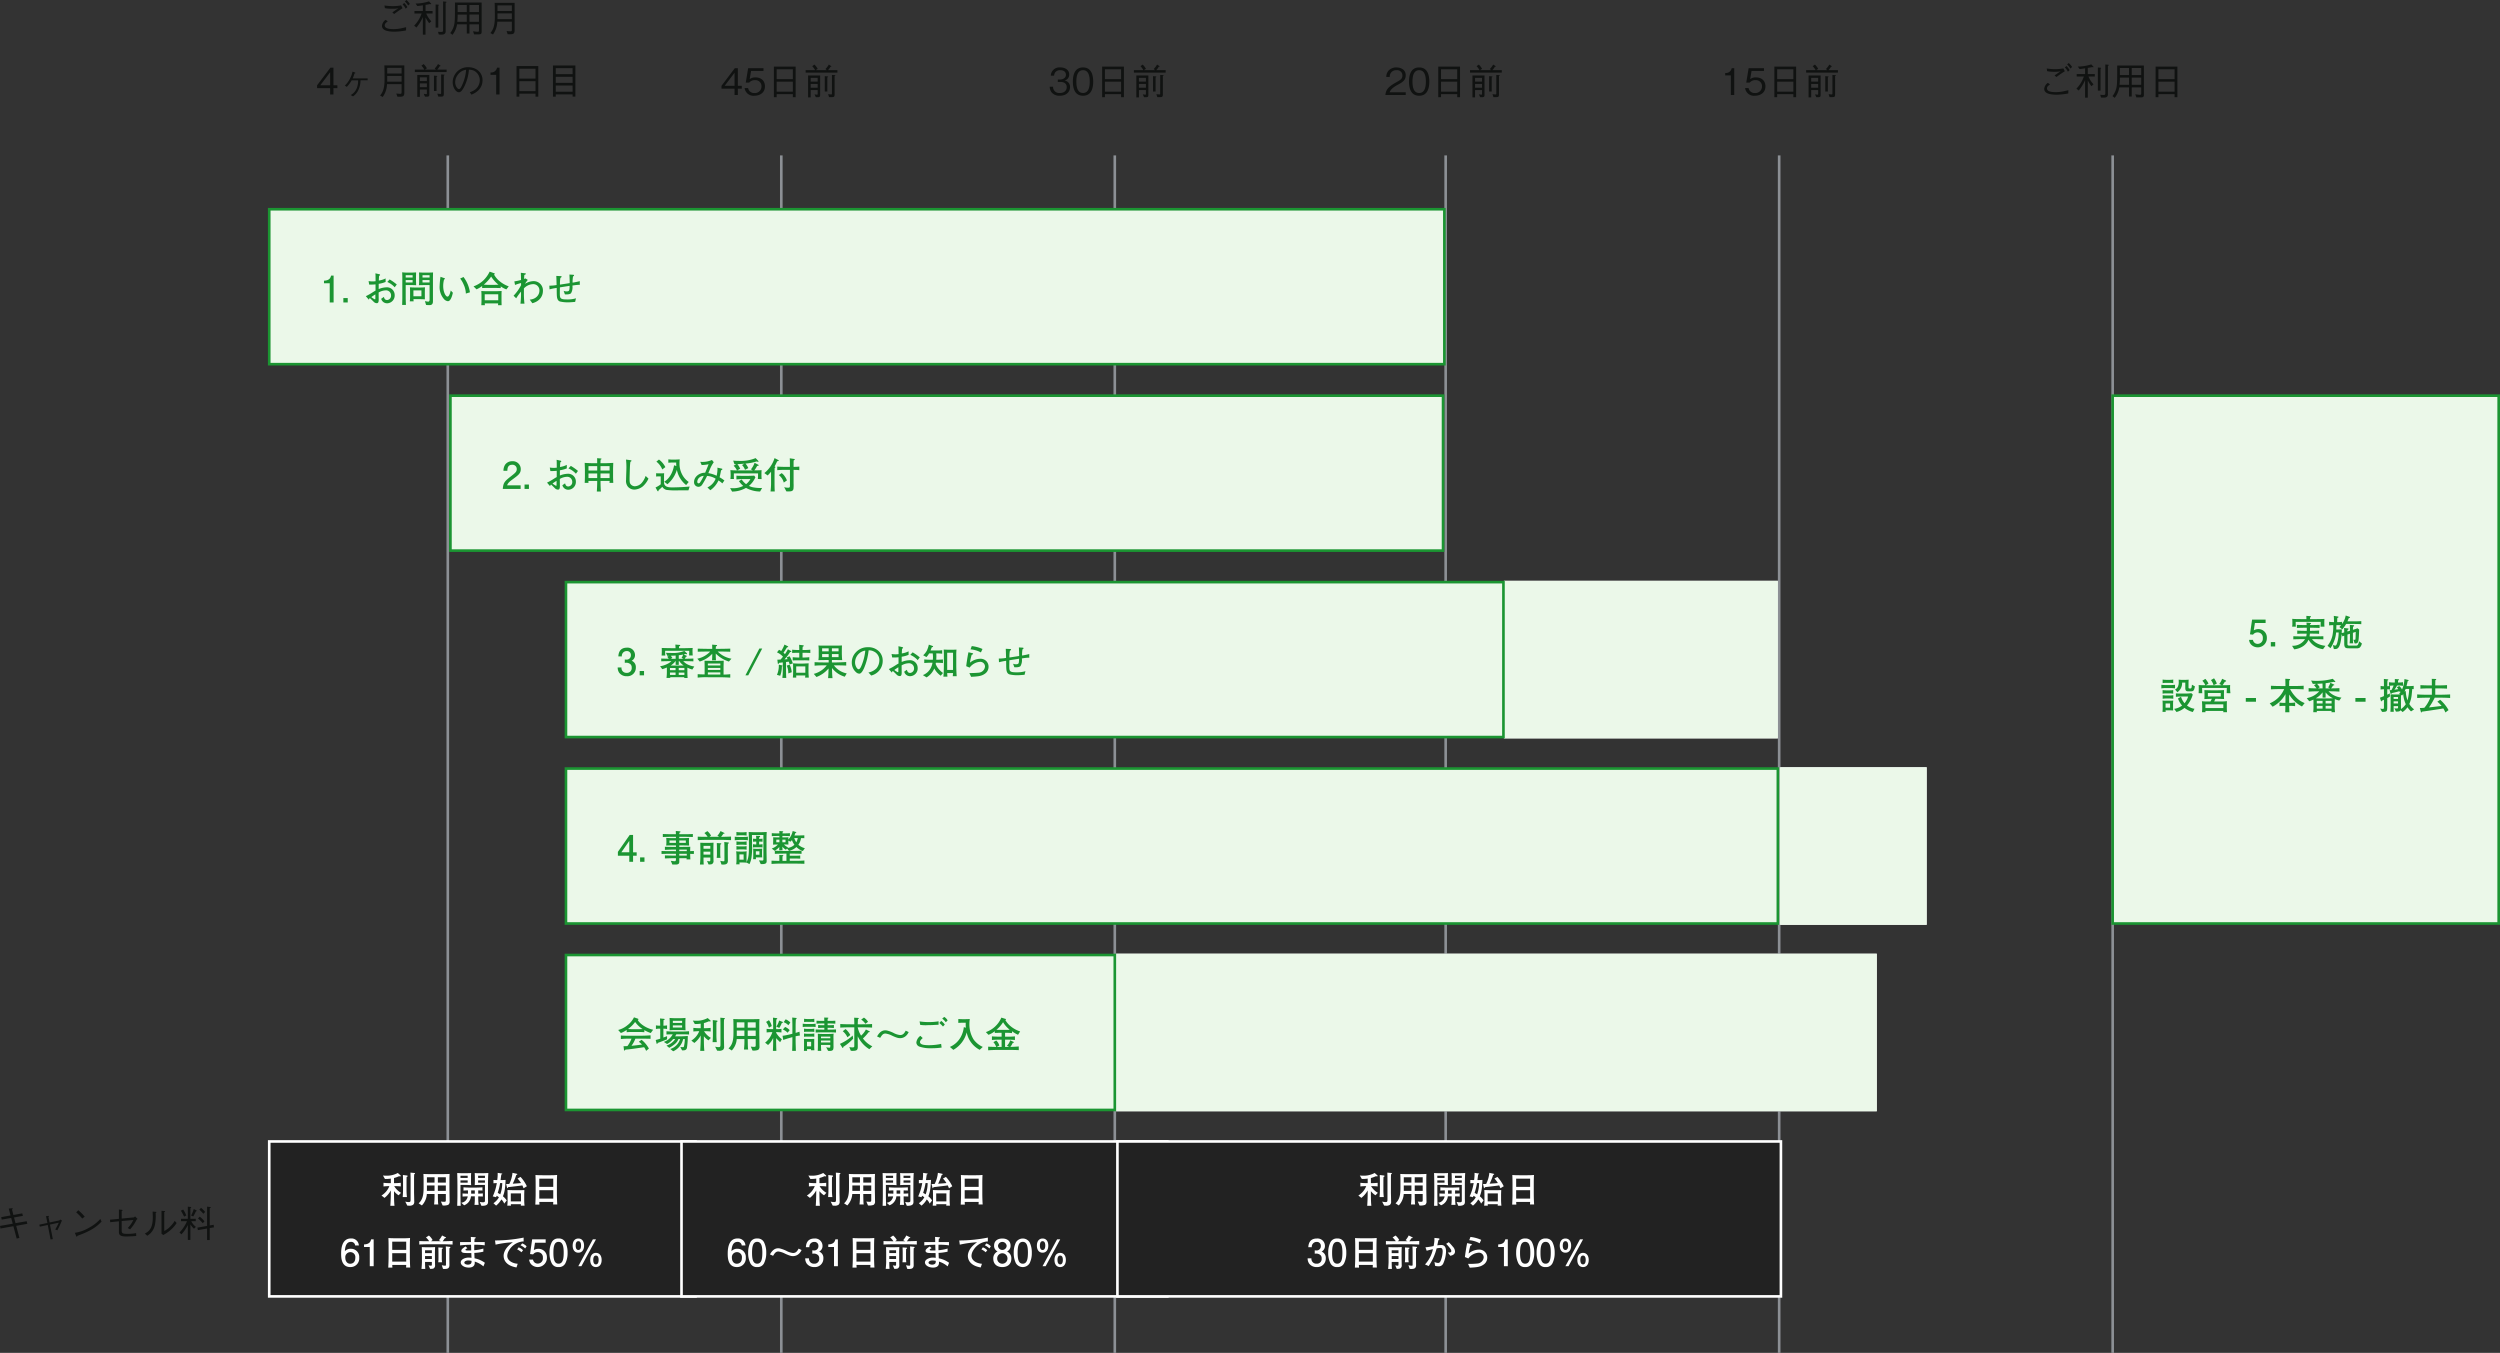 <svg xmlns="http://www.w3.org/2000/svg" width="952.026" height="515.18" viewBox="0 0 952.026 515.18">
  <rect x="0" y="0" width="952.026" height="515.18" fill="#333333" stroke="none"/>
  <g id="グループ_161" data-name="グループ 161" transform="translate(-247.974 -591.82)">
    <path id="パス_971" data-name="パス 971" d="M0,0H289.667V60H0Z" transform="translate(673 955)" fill="#f5f8f9"/>
    <path id="パス_970" data-name="パス 970" d="M0,0H56V60H0Z" transform="translate(925.667 884)" fill="#f5f8f9"/>
    <path id="パス_969" data-name="パス 969" d="M0,0H104.333V60H0Z" transform="translate(820.667 813)" fill="#f5f8f9"/>
    <path id="パス_972" data-name="パス 972" d="M-24.458-9.072a15.517,15.517,0,0,0,3.234.224,7.126,7.126,0,0,0,1.932-.224c-.322.224-1.946,1.358-2.324,1.6l.686.63c1.05-.784,2.1-1.526,3.206-2.2l-.546-1.092a17.5,17.5,0,0,1-3.108.294,22.481,22.481,0,0,1-3.234-.252Zm8.092,7.252c-.532.112-.616.14-1.386.308a14.393,14.393,0,0,1-3.388.42c-2.3,0-3.374-.462-3.374-1.442,0-.658.476-1.008,1.148-1.512l-.812-.588a3.147,3.147,0,0,0-1.386,2.24c0,1.624,1.666,2.016,3,2.184a14.5,14.5,0,0,0,1.932.1,26.722,26.722,0,0,0,4.228-.476Zm1.414-8.862a8.153,8.153,0,0,0-1.274-1.5l-.616.546A6.321,6.321,0,0,1-15.6-10.066Zm-.938,1.2a8.112,8.112,0,0,0-1.2-1.568l-.63.546a5.677,5.677,0,0,1,1.176,1.638Zm14.91-1.89c0-.014,0-.14-.28-.168L-2.3-11.62V-.812c0,.546,0,.8-.728.8-.322,0-.882-.042-1.2-.07l.294,1.05c.686.028.8.028,1.008.028.924,0,1.61-.21,1.61-1.232V-11.074C-1.12-11.2-.98-11.284-.98-11.368Zm-2.926,1.106c0-.112-.168-.126-.28-.14l-.952-.07V-1.68h1.022V-10C-3.99-10.094-3.906-10.164-3.906-10.262ZM-6.3-7.028V-7.98H-8.974v-2.338c1.078-.182,1.4-.252,1.652-.308a2.187,2.187,0,0,0,.378.056c.084,0,.154-.042.154-.112s-.084-.154-.126-.2l-.742-.784a16.889,16.889,0,0,1-5.11.84l.658.938c.784-.07,1.316-.14,2.114-.28V-7.98H-13.2v.952h2.73a12.539,12.539,0,0,1-2.842,4.62l.882.7A15.787,15.787,0,0,0-10-5.684V1.022h1.022V-5.544a14.169,14.169,0,0,0,1.386,2.2l.812-.728A9.618,9.618,0,0,1-8.708-7.028ZM12.39-.112V-11.228H2.226c0,4.494,0,5.782-.112,7.112A7.956,7.956,0,0,1,.434.406l.84.686a8.49,8.49,0,0,0,1.75-4h3.71v3.5H7.756v-3.5h3.612v2.3c0,.294-.028.532-.476.532a12.171,12.171,0,0,1-1.778-.21L9.52.91h1.736C12.194.91,12.39.63,12.39-.112ZM11.368-7.588H7.756v-2.688h3.612Zm0,3.7H7.756V-6.636h3.612Zm-4.634-3.7H3.248v-2.688H6.734Zm0,3.7H3.108a18.318,18.318,0,0,0,.14-2.744H6.734ZM24.948-.8v-10.29H17.332c.084,1.078.084,4.074.084,5.334,0,3.542-.686,4.9-1.694,6.16l.994.546a8.878,8.878,0,0,0,1.638-4.886H23.9V-1.12c0,.63,0,.868-.546.868-.042,0-.574-.028-1.47-.112l.406,1.2c.21.014.434.028.756.028C24.584.868,24.948.616,24.948-.8ZM23.9-7.98H18.424v-2.156H23.9Zm0,3.094H18.424V-7.07H23.9ZM-42.546,21.378V20.3h-1.5V13.58h-1.148l-5.082,6.72v1.078h4.97V23.8h1.26V21.378ZM-45.3,20.3H-49.07l3.766-4.97Zm8.6-2.618c.392-.994.5-1.358.672-1.89.168-.028.322-.07.322-.2s-.154-.168-.378-.252l-.7-.252a9.567,9.567,0,0,1-.952,2.646,9.775,9.775,0,0,1-1.96,2.674l.728.5a11.85,11.85,0,0,0,1.862-2.506h2.45a7.287,7.287,0,0,1-.56,3.122,5.118,5.118,0,0,1-2.254,2.492l.868.5a5.729,5.729,0,0,0,2-2.324,8.664,8.664,0,0,0,.854-3.794h2.73v-.728ZM-17.052,23V12.712h-7.616c.084,1.078.084,4.074.084,5.334,0,3.542-.686,4.9-1.694,6.16l.994.546a8.878,8.878,0,0,0,1.638-4.886H-18.1V22.68c0,.63,0,.868-.546.868-.042,0-.574-.028-1.47-.112l.406,1.2c.21.014.434.028.756.028C-17.416,24.668-17.052,24.416-17.052,23ZM-18.1,15.82h-5.474V13.664H-18.1Zm0,3.094h-5.474V16.73H-18.1Zm10.57,4.816V16.366h-4.592V24.71h.994v-2.8h2.66v1.4c0,.2,0,.364-.252.364-.1,0-.14-.014-.952-.126l.5,1.092h.686C-7.672,24.64-7.532,24.4-7.532,23.73Zm-.938-5.04h-2.66V17.276h2.66Zm0,2.338h-2.66V19.572h2.66Zm7.518-5.754v-.952h-3.57a6.557,6.557,0,0,0,.938-1.3c.294,0,.322,0,.322-.1s-.084-.14-.168-.2l-.8-.518A7.651,7.651,0,0,1-5.5,13.916l.5.406H-9.226l.77-.476A6.952,6.952,0,0,0-9.7,12.208l-.84.616a7.161,7.161,0,0,1,1.106,1.5h-3.612v.952Zm-.77,1.092c0-.112-.238-.126-.322-.14l-.994-.07v6.986c0,.392-.084.448-.28.448-.1,0-.952-.084-1.176-.112l.364,1.12h1.12c.728,0,.994-.126.994-1.064V16.59C-1.876,16.52-1.722,16.45-1.722,16.366Zm-2.772.5c0-.126-.308-.154-.364-.168l-.91-.084v5.866h.98v-5.39C-4.606,17.01-4.494,16.968-4.494,16.87Zm12.992,7c.84-.336,4.228-1.694,4.228-5.5,0-3.108-2.506-4.956-5.446-4.956a5.765,5.765,0,0,0-5.922,5.712c0,2.03,1.218,3.836,2.394,3.836.826,0,1.582-1.218,2.17-2.464a17.7,17.7,0,0,0,1.624-6.132,4.976,4.976,0,0,1,1.918.378,4.1,4.1,0,0,1,2.212,3.626,4.6,4.6,0,0,1-1.652,3.486,6.618,6.618,0,0,1-2.142,1.078Zm-2.03-9.478a16.535,16.535,0,0,1-1.2,5.1c-.91,2.24-1.246,2.24-1.54,2.24-.56,0-1.414-1.134-1.414-2.632a4.6,4.6,0,0,1,.966-2.744A4.569,4.569,0,0,1,6.468,14.392ZM19.208,23.8V13.58h-.966a2.238,2.238,0,0,1-2.478,1.834v.91H17.92V23.8Zm14.756.84V12.978H25.676V24.64H26.74V23.478H32.9V24.64ZM32.9,17.752H26.74V14H32.9Zm0,4.774H26.74V18.732H32.9ZM48.09,24.6V12.754H39.55V24.64h1.064v-.868h6.412V24.6Zm-1.064-5.222H40.614v-2.31h6.412Zm0-3.332H40.614V13.776h6.412Zm0,6.706H40.614V20.4h6.412Z" transform="translate(419 604)" fill="#101211"/>
    <path id="パス_973" data-name="パス 973" d="M-14.546-2.422V-3.5h-1.5v-6.72h-1.148L-22.274-3.5v1.078h4.97V0h1.26V-2.422ZM-17.3-3.5H-21.07L-17.3-8.47Zm11.578.224c0-2.24-1.54-3.43-3.626-3.43a3.412,3.412,0,0,0-2.184.658l.518-3.122h4.732v-1.05h-5.838l-.91,5.488h1.316a2.714,2.714,0,0,1,2.2-.924A2.282,2.282,0,0,1-7.042-3.262,2.5,2.5,0,0,1-9.758-.756a2.27,2.27,0,0,1-2.38-1.876h-1.33A3.375,3.375,0,0,0-9.758.28C-7.588.28-5.726-.938-5.726-3.276ZM5.964.84V-10.822H-2.324V.84H-1.26V-.322H4.9V.84ZM4.9-6.048H-1.26V-9.8H4.9Zm0,4.774H-1.26V-5.068H4.9ZM15.288-.07V-7.434H10.7V.91h.994v-2.8h2.66v1.4c0,.2,0,.364-.252.364-.1,0-.14-.014-.952-.126L13.65.84h.686C15.148.84,15.288.6,15.288-.07ZM14.35-5.11H11.69V-6.524h2.66Zm0,2.338H11.69V-4.228h2.66Zm7.518-5.754v-.952H18.3a6.557,6.557,0,0,0,.938-1.3c.294,0,.322,0,.322-.1s-.084-.14-.168-.2l-.8-.518a7.651,7.651,0,0,1-1.274,1.708l.5.406H13.594l.77-.476a6.952,6.952,0,0,0-1.246-1.638l-.84.616a7.161,7.161,0,0,1,1.106,1.5H9.772v.952ZM21.1-7.434c0-.112-.238-.126-.322-.14l-.994-.07V-.658c0,.392-.084.448-.28.448-.1,0-.952-.084-1.176-.112L18.69.8h1.12c.728,0,.994-.126.994-1.064V-7.21C20.944-7.28,21.1-7.35,21.1-7.434Zm-2.772.5c0-.126-.308-.154-.364-.168l-.91-.084v5.866h.98v-5.39C18.214-6.79,18.326-6.832,18.326-6.93Z" transform="translate(545 628)" fill="#101211"/>
    <path id="パス_974" data-name="パス 974" d="M-14.546-3a2.42,2.42,0,0,0-2.086-2.52,2.286,2.286,0,0,0,1.778-2.31c0-1.582-1.358-2.674-3.4-2.674a3.268,3.268,0,0,0-3.612,3.15h1.26a2.381,2.381,0,0,1,.518-1.4,2.3,2.3,0,0,1,1.82-.7c1.708,0,2.156.98,2.156,1.764,0,1.358-1.4,1.792-2.184,1.792h-.91v.924h1.078c1.092,0,2.324.476,2.324,1.96,0,1.246-.868,2.24-2.59,2.24a2.323,2.323,0,0,1-2.618-2.38h-1.274a3.671,3.671,0,0,0,.644,2.044A3.738,3.738,0,0,0-18.424.28C-15.96.28-14.546-1.176-14.546-3Zm8.82-2.114c0-2.548-.728-5.39-3.864-5.39s-3.878,2.814-3.878,5.39S-12.726.28-9.59.28-5.726-2.548-5.726-5.11Zm-1.316,0c0,2.38-.574,4.34-2.548,4.34s-2.548-1.946-2.548-4.34c0-2.3.546-4.34,2.548-4.34C-7.616-9.45-7.042-7.476-7.042-5.11ZM5.964.84V-10.822H-2.324V.84H-1.26V-.322H4.9V.84ZM4.9-6.048H-1.26V-9.8H4.9Zm0,4.774H-1.26V-5.068H4.9ZM15.288-.07V-7.434H10.7V.91h.994v-2.8h2.66v1.4c0,.2,0,.364-.252.364-.1,0-.14-.014-.952-.126L13.65.84h.686C15.148.84,15.288.6,15.288-.07ZM14.35-5.11H11.69V-6.524h2.66Zm0,2.338H11.69V-4.228h2.66Zm7.518-5.754v-.952H18.3a6.557,6.557,0,0,0,.938-1.3c.294,0,.322,0,.322-.1s-.084-.14-.168-.2l-.8-.518a7.651,7.651,0,0,1-1.274,1.708l.5.406H13.594l.77-.476a6.952,6.952,0,0,0-1.246-1.638l-.84.616a7.161,7.161,0,0,1,1.106,1.5H9.772v.952ZM21.1-7.434c0-.112-.238-.126-.322-.14l-.994-.07V-.658c0,.392-.084.448-.28.448-.1,0-.952-.084-1.176-.112L18.69.8h1.12c.728,0,.994-.126.994-1.064V-7.21C20.944-7.28,21.1-7.35,21.1-7.434Zm-2.772.5c0-.126-.308-.154-.364-.168l-.91-.084v5.866h.98v-5.39C18.214-6.79,18.326-6.832,18.326-6.93Z" transform="translate(670 628)" fill="#101211"/>
    <path id="パス_975" data-name="パス 975" d="M-14.714,0V-1.05h-6.132c.28-.644.63-1.526,3.206-2.9,1.876-.994,2.926-1.764,2.926-3.57,0-2.31-2.1-2.982-3.556-2.982a4.015,4.015,0,0,0-2.94,1.162,3.74,3.74,0,0,0-.91,2.464h1.33A2.4,2.4,0,0,1-18.242-9.45a2,2,0,0,1,2.268,2c0,1.288-.686,1.666-2.212,2.534-2.562,1.456-4.06,2.478-4.27,4.914Zm8.988-5.11c0-2.548-.728-5.39-3.864-5.39s-3.878,2.814-3.878,5.39S-12.726.28-9.59.28-5.726-2.548-5.726-5.11Zm-1.316,0c0,2.38-.574,4.34-2.548,4.34s-2.548-1.946-2.548-4.34c0-2.3.546-4.34,2.548-4.34C-7.616-9.45-7.042-7.476-7.042-5.11ZM5.964.84V-10.822H-2.324V.84H-1.26V-.322H4.9V.84ZM4.9-6.048H-1.26V-9.8H4.9Zm0,4.774H-1.26V-5.068H4.9ZM15.288-.07V-7.434H10.7V.91h.994v-2.8h2.66v1.4c0,.2,0,.364-.252.364-.1,0-.14-.014-.952-.126L13.65.84h.686C15.148.84,15.288.6,15.288-.07ZM14.35-5.11H11.69V-6.524h2.66Zm0,2.338H11.69V-4.228h2.66Zm7.518-5.754v-.952H18.3a6.557,6.557,0,0,0,.938-1.3c.294,0,.322,0,.322-.1s-.084-.14-.168-.2l-.8-.518a7.651,7.651,0,0,1-1.274,1.708l.5.406H13.594l.77-.476a6.952,6.952,0,0,0-1.246-1.638l-.84.616a7.161,7.161,0,0,1,1.106,1.5H9.772v.952ZM21.1-7.434c0-.112-.238-.126-.322-.14l-.994-.07V-.658c0,.392-.084.448-.28.448-.1,0-.952-.084-1.176-.112L18.69.8h1.12c.728,0,.994-.126.994-1.064V-7.21C20.944-7.28,21.1-7.35,21.1-7.434Zm-2.772.5c0-.126-.308-.154-.364-.168l-.91-.084v5.866h.98v-5.39C18.214-6.79,18.326-6.832,18.326-6.93Z" transform="translate(798 628)" fill="#101211"/>
    <path id="パス_976" data-name="パス 976" d="M-17.612,0V-10.22h-.966a2.238,2.238,0,0,1-2.478,1.834v.91H-18.9V0ZM-5.726-3.276c0-2.24-1.54-3.43-3.626-3.43a3.412,3.412,0,0,0-2.184.658l.518-3.122h4.732v-1.05h-5.838l-.91,5.488h1.316a2.714,2.714,0,0,1,2.2-.924A2.282,2.282,0,0,1-7.042-3.262,2.5,2.5,0,0,1-9.758-.756a2.27,2.27,0,0,1-2.38-1.876h-1.33A3.375,3.375,0,0,0-9.758.28C-7.588.28-5.726-.938-5.726-3.276ZM5.964.84V-10.822H-2.324V.84H-1.26V-.322H4.9V.84ZM4.9-6.048H-1.26V-9.8H4.9Zm0,4.774H-1.26V-5.068H4.9ZM15.288-.07V-7.434H10.7V.91h.994v-2.8h2.66v1.4c0,.2,0,.364-.252.364-.1,0-.14-.014-.952-.126L13.65.84h.686C15.148.84,15.288.6,15.288-.07ZM14.35-5.11H11.69V-6.524h2.66Zm0,2.338H11.69V-4.228h2.66Zm7.518-5.754v-.952H18.3a6.557,6.557,0,0,0,.938-1.3c.294,0,.322,0,.322-.1s-.084-.14-.168-.2l-.8-.518a7.651,7.651,0,0,1-1.274,1.708l.5.406H13.594l.77-.476a6.952,6.952,0,0,0-1.246-1.638l-.84.616a7.161,7.161,0,0,1,1.106,1.5H9.772v.952ZM21.1-7.434c0-.112-.238-.126-.322-.14l-.994-.07V-.658c0,.392-.084.448-.28.448-.1,0-.952-.084-1.176-.112L18.69.8h1.12c.728,0,.994-.126.994-1.064V-7.21C20.944-7.28,21.1-7.35,21.1-7.434Zm-2.772.5c0-.126-.308-.154-.364-.168l-.91-.084v5.866h.98v-5.39C18.214-6.79,18.326-6.832,18.326-6.93Z" transform="translate(926 628)" fill="#101211"/>
    <path id="パス_977" data-name="パス 977" d="M3.542-9.072a15.517,15.517,0,0,0,3.234.224,7.126,7.126,0,0,0,1.932-.224c-.322.224-1.946,1.358-2.324,1.6l.686.63c1.05-.784,2.1-1.526,3.206-2.2L9.73-10.136a17.5,17.5,0,0,1-3.108.294,22.481,22.481,0,0,1-3.234-.252ZM11.634-1.82c-.532.112-.616.14-1.386.308a14.393,14.393,0,0,1-3.388.42c-2.3,0-3.374-.462-3.374-1.442,0-.658.476-1.008,1.148-1.512l-.812-.588a3.147,3.147,0,0,0-1.386,2.24c0,1.624,1.666,2.016,3,2.184a14.5,14.5,0,0,0,1.932.1,26.722,26.722,0,0,0,4.228-.476Zm1.414-8.862a8.153,8.153,0,0,0-1.274-1.5l-.616.546A6.321,6.321,0,0,1,12.4-10.066Zm-.938,1.2a8.112,8.112,0,0,0-1.2-1.568l-.63.546a5.677,5.677,0,0,1,1.176,1.638Zm14.91-1.89c0-.014,0-.14-.28-.168L25.7-11.62V-.812c0,.546,0,.8-.728.8-.322,0-.882-.042-1.2-.07l.294,1.05c.686.028.8.028,1.008.028.924,0,1.61-.21,1.61-1.232V-11.074C26.88-11.2,27.02-11.284,27.02-11.368Zm-2.926,1.106c0-.112-.168-.126-.28-.14l-.952-.07V-1.68h1.022V-10C24.01-10.094,24.094-10.164,24.094-10.262ZM21.7-7.028V-7.98H19.026v-2.338c1.078-.182,1.4-.252,1.652-.308a2.187,2.187,0,0,0,.378.056c.084,0,.154-.042.154-.112s-.084-.154-.126-.2l-.742-.784a16.889,16.889,0,0,1-5.11.84l.658.938c.784-.07,1.316-.14,2.114-.28V-7.98H14.8v.952h2.73a12.539,12.539,0,0,1-2.842,4.62l.882.7A15.787,15.787,0,0,0,18-5.684V1.022h1.022V-5.544a14.169,14.169,0,0,0,1.386,2.2l.812-.728a9.618,9.618,0,0,1-1.932-2.954ZM40.39-.112V-11.228H30.226c0,4.494,0,5.782-.112,7.112A7.956,7.956,0,0,1,28.434.406l.84.686a8.49,8.49,0,0,0,1.75-4h3.71v3.5h1.022v-3.5h3.612v2.3c0,.294-.028.532-.476.532a12.172,12.172,0,0,1-1.778-.21L37.52.91h1.736C40.194.91,40.39.63,40.39-.112ZM39.368-7.588H35.756v-2.688h3.612Zm0,3.7H35.756V-6.636h3.612Zm-4.634-3.7H31.248v-2.688h3.486Zm0,3.7H31.108a18.319,18.319,0,0,0,.14-2.744h3.486ZM53.144.84V-10.822H44.856V.84H45.92V-.322h6.16V.84ZM52.08-6.048H45.92V-9.8h6.16Zm0,4.774H45.92V-5.068h6.16Z" transform="translate(1024 628)" fill="#101211"/>
    <rect id="長方形_440" data-name="長方形 440" width="1" height="456" transform="translate(418 651)" fill="#8c9095"/>
    <rect id="長方形_441" data-name="長方形 441" width="1" height="456" transform="translate(545 651)" fill="#8c9095"/>
    <rect id="長方形_442" data-name="長方形 442" width="1" height="456" transform="translate(672 651)" fill="#8c9095"/>
    <rect id="長方形_443" data-name="長方形 443" width="1" height="456" transform="translate(798 651)" fill="#8c9095"/>
    <rect id="長方形_444" data-name="長方形 444" width="1" height="456" transform="translate(925 651)" fill="#8c9095"/>
    <rect id="長方形_445" data-name="長方形 445" width="1" height="456" transform="translate(1052 651)" fill="#8c9095"/>
    <g id="パス_789" data-name="パス 789" transform="translate(350 671)" fill="#ebf8e9">
      <path d="M 448 59.5 L 0.5 59.5 L 0.5 0.5 L 448 0.5 L 448 59.5 Z" stroke="none"/>
      <path d="M 1 1 L 1 59 L 447.5 59 L 447.5 1 L 1 1 M 0 0 L 448.5 0 L 448.5 60 L 0 60 L 0 0 Z" stroke="none" fill="#1b9532"/>
    </g>
    <path id="パス_987" data-name="パス 987" d="M-44.982,0V-10.22h-.966c-.2.756-.5,1.834-2.7,1.932v.98h2.184V0Zm5.376,0V-1.666h-1.666V0ZM-20.93-6.846a19.626,19.626,0,0,0-2.716-1.918l-.9.966a8.131,8.131,0,0,1,2.828,2.016Zm-.8,4.032A2.938,2.938,0,0,0-25-5.754a8.158,8.158,0,0,0-2.814.658v-2a11.076,11.076,0,0,0,2.632-.714V-9.156a8.114,8.114,0,0,1-2.59.812c.056-1.148.07-1.288.112-1.764.336-.238.378-.266.378-.378,0-.21-.266-.266-.462-.308l-1.316-.294c.014.252.028.49.042.84,0,.308.014,1.806.028,2.156a8.83,8.83,0,0,1-1.162.084,10.751,10.751,0,0,1-1.512-.126l.224,1.33a18.21,18.21,0,0,0,2.422-.084v2.38c-.392.21-.462.252-1.246.742a20.378,20.378,0,0,1-2.45,1.372l.98,1.148c0,.014.126.14.168.14a.09.09,0,0,0,.084-.084.6.6,0,0,1,.322-.462c.364.322.994.952,1.372,1.316a1.7,1.7,0,0,0,1.26.616c.714,0,.714-.882.714-1.47,0-.1-.028-2.268-.028-2.6a5.664,5.664,0,0,1,2.618-.812,1.893,1.893,0,0,1,2.114,1.918A1.633,1.633,0,0,1-24.6-.924c-.924,0-1.106-.728-1.232-1.2l-1.036.728A2.324,2.324,0,0,0-24.556.322,2.971,2.971,0,0,0-21.728-2.814Zm-7.35.7-.014.644c0,.168,0,.28-.2.28a7.562,7.562,0,0,1-1.33-.854c.476-.364,1.33-.91,1.54-1.036Zm21.966-9.31c-.364.014-1.61.056-1.9.056h-1.708c-.448,0-1.3-.042-1.736-.07.042.868.042,1.05.042,1.666V-8.19A13.353,13.353,0,0,1-12.5-6.58c.2,0,.532-.014,1.008-.014.308,0,.77-.028,1.106-.028h1.946v5.6c0,.336-.1.714-.574.714a11.4,11.4,0,0,1-1.2-.2L-9.772.952a10.336,10.336,0,0,0,1.148.056c.588,0,1.47,0,1.47-1.442V-9.52C-7.154-9.646-7.14-10.542-7.112-11.424Zm-1.33,1.932H-11.13v-.9h2.688Zm0,1.876H-11.13v-.91h2.688Zm-5.11,1.05c0-.28-.056-1.652-.056-1.722V-9.674c0-.28.028-1.512.042-1.778-.616.042-1.232.084-1.862.084h-1.624a14.373,14.373,0,0,1-1.82-.126c.028.616.056,1.33.056,1.946v7.462c0,1.106-.042,2.338-.07,3.038h1.442c-.042-1.022-.084-2.044-.084-3.08V-6.622h1.9C-15.2-6.622-13.958-6.594-13.552-6.566ZM-14.9-9.492h-2.632v-.9H-14.9Zm0,1.876h-2.632v-.91H-14.9Zm4.718,1.848c-.294.042-1.61.084-1.946.084h-1.722c-.49,0-1.6-.042-2.072-.084.042.42.056,1.26.056,1.75v1.6a11.532,11.532,0,0,1-.112,1.988h1.47a5.339,5.339,0,0,1-.056-.826h2.436c.714,0,1.414.042,1.9.07-.014-.966-.014-1.5-.014-1.82v-.84C-10.234-4.48-10.234-5.222-10.178-5.768Zm-1.358,3.4h-3.052V-4.592h3.052ZM6.93-3.864A12.669,12.669,0,0,0,4.48-9.7l-1.274.6A9.253,9.253,0,0,1,4.522-6.86a8.807,8.807,0,0,1,.854,3.472Zm-6.5.154-.812-.854c-.154.756-.574,2.338-1.246,2.338S-3.248-3.948-3.248-6.244a9.476,9.476,0,0,1,.322-2.492c.2-.1.35-.168.35-.294s-.154-.2-.434-.294l-1.274-.448c-.014.056-.028.308-.042.364a27.513,27.513,0,0,0-.28,3.066A6.912,6.912,0,0,0-3.094-1.456a2.445,2.445,0,0,0,1.624.98C-.406-.476.154-2.45.434-3.71Zm21.28-2.422A11.055,11.055,0,0,1,18.34-8.008,8.786,8.786,0,0,1,16.1-10.64c.182-.1.294-.154.294-.28s-.126-.182-.294-.238l-1.666-.574A11.387,11.387,0,0,1,12-8.358,10.657,10.657,0,0,1,8.3-6.132L9.436-5a11.267,11.267,0,0,0,2.142-1.26v.77c.56-.028,1.526-.042,2.086-.042h2.548c.644,0,1.806.028,2.436.056v-.644A9.66,9.66,0,0,0,20.8-4.97Zm-3.92-.63c-.476.028-1.344.056-1.694.056H13.608c-.07,0-.21-.014-1.4-.07a15.722,15.722,0,0,0,2.8-3.08A12.763,12.763,0,0,0,17.794-6.762Zm1.2,7.8C18.984.5,18.956-.322,18.956-.84V-2.758c0-.378.014-1.008.042-1.61-1.554.084-2.1.084-2.6.084h-2.87c-.924,0-1.792-.042-2.282-.07a13.245,13.245,0,0,1,.084,1.5V-.63c0,.252-.042,1.428-.07,1.666h1.372c-.014-.056-.042-.63-.042-.672h5.082c-.014.238-.014.294-.042.672ZM17.71-.826H12.558V-3.108H17.71ZM34.72-4.354A3.516,3.516,0,0,0,31.094-8.12a6.341,6.341,0,0,0-3.206,1.036,11.268,11.268,0,0,1,1.078-1.5l-.924-.588c-.168.084-.238.112-.5.224,0-.112.084-1.344.1-1.526.056-.028.364-.154.42-.2a.255.255,0,0,0,.168-.238c0-.112-.1-.168-.21-.182l-1.708-.21c.042,1.246.056,1.5.07,2.744a19.393,19.393,0,0,1-2.534.532l.252,1.358a21.717,21.717,0,0,1,2.3-.728v.812a16.652,16.652,0,0,1-2.856,4.018l.994.98A25.4,25.4,0,0,1,26.39-4.144v.63A32.319,32.319,0,0,1,26.166.448h1.526a32,32,0,0,1-.21-3.962V-5.348A5.03,5.03,0,0,1,30.9-6.972,2.345,2.345,0,0,1,33.39-4.508c0,1.624-1.26,3.234-3.682,3.43L30.7.294C33.8-.546,34.72-2.73,34.72-4.354ZM48.762-6.678V-8.12a25.475,25.475,0,0,1-2.744.574A12.885,12.885,0,0,1,46.186-9.9c.336-.21.392-.252.392-.448,0-.168-.21-.182-.336-.2l-1.428-.084c.028.42.126,2.66.1,3.262l-3.7.574a12.958,12.958,0,0,1,.168-2.562c.308-.2.462-.294.462-.448,0-.2-.2-.21-.434-.224l-1.6-.084c.056.49.1,2.926.126,3.472A13.476,13.476,0,0,1,37.17-6.4l.07,1.414a20.039,20.039,0,0,1,2.73-.546c.014.378.014,2.212.042,2.632.042.826.1,2.156,1.2,2.534a13.041,13.041,0,0,0,3.08.322c.588,0,.952-.028,2.7-.168l.322-1.372a10.9,10.9,0,0,1-3.332.434c-2.66,0-2.814-.364-2.814-2.3,0-.77.014-1.54.028-2.3l3.682-.574a7.207,7.207,0,0,1-.1,1.5c-.056.238-.14.616-1.092.616a2.871,2.871,0,0,1-1.078-.224l.49,1.358c.546.028,1.834.07,2.338-.448a4.64,4.64,0,0,0,.518-2.912A19.8,19.8,0,0,1,48.37-6.72,2.206,2.206,0,0,1,48.762-6.678Z" transform="translate(420 707)" fill="#1b9532"/>
    <g id="パス_790" data-name="パス 790" transform="translate(419 742)" fill="#ebf8e9">
      <path d="M 378.5 59.5 L 0.5 59.5 L 0.5 0.5 L 378.5 0.5 L 378.5 59.5 Z" stroke="none"/>
      <path d="M 1 1 L 1 59 L 378 59 L 378 1 L 1 1 M 0 0 L 379 0 L 379 60 L 0 60 L 0 0 Z" stroke="none" fill="#1b9532"/>
    </g>
    <path id="パス_986" data-name="パス 986" d="M-49.714-7.518a3,3,0,0,0-3.206-3.024,3.253,3.253,0,0,0-2.73,1.288,4.331,4.331,0,0,0-.658,2.366h1.484c.028-.77.084-2.3,1.806-2.3A1.6,1.6,0,0,1-51.24-7.532c0,.91-.434,1.358-2.128,2.674C-55.916-2.884-56.35-2.366-56.56,0h6.8V-1.358h-5.152c.322-.952.938-1.442,2.38-2.492C-50.484-5.348-49.714-6.006-49.714-7.518ZM-46.606,0V-1.666h-1.666V0ZM-27.93-6.846a19.626,19.626,0,0,0-2.716-1.918l-.9.966a8.131,8.131,0,0,1,2.828,2.016Zm-.8,4.032A2.938,2.938,0,0,0-32-5.754a8.158,8.158,0,0,0-2.814.658v-2a11.076,11.076,0,0,0,2.632-.714V-9.156a8.114,8.114,0,0,1-2.59.812c.056-1.148.07-1.288.112-1.764.336-.238.378-.266.378-.378,0-.21-.266-.266-.462-.308l-1.316-.294c.014.252.028.49.042.84,0,.308.014,1.806.028,2.156a8.83,8.83,0,0,1-1.162.084,10.751,10.751,0,0,1-1.512-.126l.224,1.33a18.21,18.21,0,0,0,2.422-.084v2.38c-.392.21-.462.252-1.246.742a20.378,20.378,0,0,1-2.45,1.372l.98,1.148c0,.014.126.14.168.14a.09.09,0,0,0,.084-.084.6.6,0,0,1,.322-.462c.364.322.994.952,1.372,1.316a1.7,1.7,0,0,0,1.26.616c.714,0,.714-.882.714-1.47,0-.1-.028-2.268-.028-2.6a5.664,5.664,0,0,1,2.618-.812,1.893,1.893,0,0,1,2.114,1.918A1.633,1.633,0,0,1-31.6-.924c-.924,0-1.106-.728-1.232-1.2l-1.036.728A2.324,2.324,0,0,0-31.556.322,2.971,2.971,0,0,0-28.728-2.814Zm-7.35.7-.014.644c0,.168,0,.28-.2.28a7.562,7.562,0,0,1-1.33-.854c.476-.364,1.33-.91,1.54-1.036Zm21.6-.182c-.014-.154-.084-1.61-.084-2.38V-7.462c0-.392.056-2.156.084-2.45-2.226.112-2.478.126-3.738.126h-1.134c0-.378,0-.5.042-1.358.21-.084.336-.14.336-.28,0-.112-.1-.154-.266-.168l-1.4-.112c.014.392.028.616.028,1.918h-1.358c-1.274,0-2.52-.07-3.4-.126.014.28.014.378.042,1.2.028.77.042.966.042,1.4V-4.9c0,.714-.042,1.89-.084,2.6h1.442l-.028-.728h3.346v.532c0,.882-.07,2.674-.14,3.5h1.554c-.07-.8-.14-2.59-.14-3.766v-.266h3.472l-.07.728ZM-15.89-7h-3.458V-8.68h3.458Zm0,2.87h-3.458V-5.88h3.458ZM-20.608-7h-3.318V-8.68h3.318Zm0,2.87h-3.318V-5.88h3.318Zm19.53.21L-2.17-4.942A7.6,7.6,0,0,1-3.682-2.254a3.725,3.725,0,0,1-2.59,1.246,2.1,2.1,0,0,1-1.624-.8c-.322-.434-.378-.826-.378-2.156,0-.56.1-4.032.168-5.068.042-.546.084-.924.126-1.26.378-.252.42-.28.42-.406,0-.182-.14-.21-.476-.252l-1.6-.224a26.409,26.409,0,0,1,.154,3.178c0,.644-.126,3.78-.126,4.494A3.53,3.53,0,0,0-8.918-.854,3.258,3.258,0,0,0-6.454.266,5.5,5.5,0,0,0-3.22-.98,8.752,8.752,0,0,0-1.078-3.92ZM14.238-2.646A7.826,7.826,0,0,1,11.7-5.572a8.815,8.815,0,0,1-.966-4.256,10.91,10.91,0,0,1,.084-1.428c-.378.056-1.708.1-1.764.1h-1.2c-.1,0-.77-.028-1.372-.1v1.288c.84-.056.994-.07,1.5-.07h1.5a9.51,9.51,0,0,0,.042,1.33L8.666-9C8.19-6.02,6.664-3.71,4.9-2.73l1.232.952a11.3,11.3,0,0,0,3.6-5.5,9.788,9.788,0,0,0,3.528,5.81ZM5.348-8.3a8.026,8.026,0,0,0-2.436-2.884l-.98.8a7.092,7.092,0,0,1,2.24,2.982ZM14.6-.9C11.41-.6,8.54-.574,8.092-.574c-1.232,0-3.248,0-3.248-1.918V-4.844c0-.308,0-.574.042-1.134-.322.042-.938.056-1.134.056H2.758c-.112,0-.56-.014-.924-.056V-4.7a6.878,6.878,0,0,1,.938-.07h.812V-1.75A8.957,8.957,0,0,1,1.6-.546l.728,1.3A.267.267,0,0,0,2.562.91c.182,0,.2-.2.21-.434A14.027,14.027,0,0,0,4.186-.8,2.621,2.621,0,0,0,5.824.392a28.266,28.266,0,0,0,4.9.14c.546,0,3.08.014,3.416,0Zm13.23-2.31A13.858,13.858,0,0,0,26-4.424c.14-.476.182-.686.56-2.632.378-.21.5-.308.5-.462,0-.126-.084-.168-.224-.2l-1.666-.378c.014.154.028.35.028.63a11.693,11.693,0,0,1-.322,2.45,11.552,11.552,0,0,0-3.164-.994c.1-.238.56-1.358.6-1.456a13.646,13.646,0,0,1,1.47-2.7l-.686-.854a9.1,9.1,0,0,1-4.452.7l.518,1.232a13.912,13.912,0,0,0,2.66-.308c-.056.126-.308.784-.364.938-.294.728-.756,1.82-.952,2.3-2.114-.056-4.228,1.484-4.228,3.542A1.694,1.694,0,0,0,17.948-.8,1.643,1.643,0,0,0,19.32-1.54a29.652,29.652,0,0,0,1.918-3.4A6.927,6.927,0,0,1,24.5-3.878,6.187,6.187,0,0,1,21.364-.56L22.47.5A9.2,9.2,0,0,0,25.578-3.22a8.859,8.859,0,0,1,1.47,1.12ZM19.964-4.97a15.325,15.325,0,0,1-1.47,2.6.652.652,0,0,1-.49.252c-.252,0-.5-.182-.5-.616a2.179,2.179,0,0,1,.672-1.484A2.737,2.737,0,0,1,19.964-4.97Zm22.05,1.218c-.028-.266-.07-.994-.07-1.6,0-.784.028-1.442.056-1.792-.686.07-2.044.07-2.772.07a8.385,8.385,0,0,0,.742-1.078c.042-.084.28-.49.336-.588.084-.014.448-.07.476-.084a.158.158,0,0,0,.1-.154.223.223,0,0,0-.112-.2l-1.442-.77A7.968,7.968,0,0,1,37.94-7.448l.686.392c-.084,0-.546.014-.644.014H32.676l1.162-.63a5.527,5.527,0,0,0-1.064-1.736c.868-.056,1.064-.07,2.7-.2l-.924.518a5,5,0,0,1,1.134,1.82l1.26-.658a6.78,6.78,0,0,0-1.092-1.722,18.253,18.253,0,0,0,4.256-.812,1.949,1.949,0,0,0,.518.14.182.182,0,0,0,.2-.2.109.109,0,0,0-.042-.1l-1.064-1.106a14.687,14.687,0,0,1-6.132,1.064,20.964,20.964,0,0,1-2.408-.112l.476,1.372a5.587,5.587,0,0,0,.686,0l-.994.588a5.66,5.66,0,0,1,1.26,1.764c-.84,0-1.232,0-2.492-.1.042.5.1,1.232.1,1.848a11.47,11.47,0,0,1-.1,1.54h1.358c-.042-.462-.042-.756-.042-2.128h9.212c0,1.022,0,1.064-.07,2.128Zm.2,3.374a4.343,4.343,0,0,1-.686.042,15.505,15.505,0,0,1-2.9-.294,6.081,6.081,0,0,1-1.442-.518,8.677,8.677,0,0,0,2.45-3.29L39.2-5.054c-.308.028-1.988.084-2.324.084h-1.82c-.714,0-2.03,0-2.646-.084v1.442c1.274-.1,1.75-.14,2.7-.14h2.632A6.028,6.028,0,0,1,36.092-1.82,6.984,6.984,0,0,1,34.412-3.6l-1.036.63A8.055,8.055,0,0,0,35-1.148a7.841,7.841,0,0,1-3.738.882c-.5,0-.84-.014-1.26-.042l.756,1.33A10.822,10.822,0,0,0,36.064-.392a9.429,9.429,0,0,0,1.918.826,10.881,10.881,0,0,0,3.444.56ZM56.364-7.126V-8.5c-.294.014-.322.028-.658.056-.224.028-.35.028-1.526.056,0-1.834,0-1.932.028-2.45.378-.224.42-.238.42-.364s-.1-.182-.2-.2l-1.708-.252c.056.98.056,1.484.07,3.262H50.848c-.448,0-1.89-.028-2.884-.112v1.372c.952-.084,1.918-.126,2.884-.126h1.946v5.208c0,.378-.014,1.022-.014,1.106-.028.378-.252.49-.714.49a5.479,5.479,0,0,1-1.47-.21l.826,1.6a4.957,4.957,0,0,0,.644.028C53.228.966,53.9.91,54.124.028a13.087,13.087,0,0,0,.056-2.142V-7.238c.448,0,.9,0,1.358.028C55.8-7.2,56.168-7.14,56.364-7.126ZM51.646-3.234a6.259,6.259,0,0,0-.84-1.554A4.066,4.066,0,0,0,49.63-6.006l-1.064.756a5.222,5.222,0,0,1,1.876,2.842Zm-3.122-7.574c0-.1-.056-.126-.14-.168l-1.456-.756a11.775,11.775,0,0,1-3.878,5.7l1.26.91A14.721,14.721,0,0,0,45.6-6.552v4.746A27.224,27.224,0,0,1,45.4.98h1.61c-.056-.728-.084-2.282-.084-2.758V-5.32a1.784,1.784,0,0,1,.014-.28c0-.882,0-1.022.014-2.324.07-.056.294-.28.294-.364s-.028-.112-.308-.252a21.171,21.171,0,0,0,.98-1.974C48.412-10.612,48.524-10.64,48.524-10.808Z" transform="translate(496 778)" fill="#1b9532"/>
    <g id="パス_797" data-name="パス 797" transform="translate(1052 742)" fill="#ebf8e9">
      <path d="M 147.5 201.5 L 0.5 201.5 L 0.5 0.5 L 147.5 0.5 L 147.5 201.5 Z" stroke="none"/>
      <path d="M 1 1 L 1 201 L 147 201 L 147 1 L 1 1 M 0 0 L 148 0 L 148 202 L 0 202 L 0 0 Z" stroke="none" fill="#1b9532"/>
    </g>
    <path id="パス_978" data-name="パス 978" d="M-14.784-3.318a3.192,3.192,0,0,0-3.248-3.3,3.415,3.415,0,0,0-1.736.49l.434-2.8h4.074V-10.22h-5.152l-.8,5.6,1.162.126a2.051,2.051,0,0,1,1.736-.854,1.942,1.942,0,0,1,1.988,2.156,1.967,1.967,0,0,1-1.932,2.2,1.76,1.76,0,0,1-1.82-1.512h-1.47A2.934,2.934,0,0,0-20.132-.2,3.491,3.491,0,0,0-18.27.336,3.476,3.476,0,0,0-14.784-3.318ZM-11.606,0V-1.666h-1.666V0ZM7.154-7.532A11.439,11.439,0,0,1,7.1-9.114,10.206,10.206,0,0,1,7.154-10.5c-1.106.084-2.87.084-4.032.084H1.638c.014-.322.014-.336.014-.56.14-.084.364-.266.364-.406,0-.112-.112-.154-.392-.168l-1.372-.1c.014.224.014.322.028,1.232H-1.358c-.994,0-2.842,0-3.766-.112a15.471,15.471,0,0,1,.056,1.582,5.581,5.581,0,0,1-.1,1.414h1.428a17.723,17.723,0,0,1-.056-1.82H5.712a15.7,15.7,0,0,1-.07,1.82ZM7.532-.238C4.186-.644,2.94-2.128,2.394-2.8h.532c.756,0,2.646.042,3.808.084V-3.892c-1.26.042-3,.07-3.808.07H1.47A8.9,8.9,0,0,0,1.6-4.886h.672c1.554,0,2.044.028,2.842.084v-1.26c-.938.07-1.89.112-2.842.112h-.63c0-.168,0-.98.014-1.176h.77c.574,0,2,.042,2.884.084V-8.218c-.966.042-2.268.07-2.884.07h-.77a2.684,2.684,0,0,0,.014-.28c.1-.056.364-.224.364-.364s-.1-.154-.21-.168L.294-9.1c.042.406.056.644.07.952H-.462c-.686,0-1.988-.028-2.884-.07v1.176c.994-.056,2.38-.084,2.884-.084H.42V-5.95H-.462c-.1,0-1.638,0-2.744-.112V-4.8c.826-.084,1.848-.084,2.744-.084H.364A4.8,4.8,0,0,1,.21-3.822H-.9c-.9,0-2.632-.028-3.808-.07v1.176C-3.388-2.772-1.568-2.8-.9-2.8h.672A5.5,5.5,0,0,1-5.194-.266l.826,1.358A7.585,7.585,0,0,0-.98-.112,5.9,5.9,0,0,0,1.092-2.576,7.338,7.338,0,0,0,6.608,1.036Zm13.86-.924-1.064-.812C20.006-.35,19.586-.336,19.25-.336H16.562c-.658,0-.658-.266-.658-.9v-3.3l.952-.308V-3a13.24,13.24,0,0,1-.14,1.806h1.372a14.633,14.633,0,0,1-.1-1.862V-5.208l1.064-.35c-.014,1.05-.014,1.54-.056,2.31-.028.518-.042.714-.364.714a1.436,1.436,0,0,1-.462-.07l.476,1.442a2.373,2.373,0,0,0,.308.014c.644,0,1.008-.28,1.162-1.19.14-.756.224-3.178.252-4.116l-.644-.476c-.154.056-.42.168-.714.266-.224.07-.476.154-.7.224l-.322.1c.014-.364.028-.784.042-1.148.35-.21.42-.266.42-.406,0-.112-.1-.182-.224-.2L16.8-8.218c.042.56.056,1.652.056,2.226L15.9-5.7v-.56c.252-.14.448-.252.448-.406s-.252-.2-.35-.21l-1.386-.168c.028.168.07,1.26.07,1.694-.364.112-.644.182-.966.252.014-.2.056-1.134.07-1.414-.2.014-1.148.056-1.344.056h-.784c0-.056.028-1.162.042-1.68h.5a12.116,12.116,0,0,1,1.288.07,5.506,5.506,0,0,1-.672.658l1.12.882A12.028,12.028,0,0,0,15.4-8.568h3.276c.574,0,1.82.028,2.506.084V-9.646c-.882.056-1.9.084-2.45.084H15.9c.336-.784.378-.868.5-1.218.28-.07.476-.126.476-.28a.269.269,0,0,0-.21-.238l-1.428-.5a7.66,7.66,0,0,1-1.372,3.234v-.826a9.438,9.438,0,0,1-1.666.126h-.2c0-.42.014-1.2.042-1.568.336-.168.448-.21.448-.364,0-.042-.014-.182-.224-.21L10.7-11.648c.07.77.084,2.156.084,2.38h-.21a12.081,12.081,0,0,1-1.652-.126v1.386A12.238,12.238,0,0,1,10.5-8.134a17.853,17.853,0,0,1-.308,4A9.524,9.524,0,0,1,8.316-.266l1.12.91a10.211,10.211,0,0,0,1.176-2.17,11.492,11.492,0,0,0,.98-3.794h.966a14.525,14.525,0,0,1-.588,4.06c-.252.7-.406.924-.658.924A2.557,2.557,0,0,1,10.36-.56L10.724.98c.84.028,1.372.056,1.932-.826.672-1.064.924-3.444,1.05-4.872l.252.868c.224-.07.616-.21.728-.266V-1.19C14.686.574,15.2.7,16.548.7h2.744A1.963,1.963,0,0,0,20.566.448,2.822,2.822,0,0,0,21.392-1.162ZM-51.632,23.314h-1.722V21.7h1.722Zm1.218-3.388V18.554a7.409,7.409,0,0,1-1.358.112h-1.344a9.47,9.47,0,0,1-1.344-.112v1.372a7.258,7.258,0,0,1,1.344-.112h1.344A8.328,8.328,0,0,1-50.414,19.926Zm-.014.658a12.328,12.328,0,0,1-1.288.07h-1.638a6.249,6.249,0,0,1-1.162-.07c.028.28.056.966.056,1.316v1.722a11.86,11.86,0,0,1-.07,1.274H-53.3c-.014-.112-.056-.49-.056-.574H-52c.476,0,.714.014,1.54.056-.042-.8-.042-1.022-.042-1.456V21.83A12.143,12.143,0,0,1-50.428,20.584Zm8.246-5.4-1.134-.616c-.112,1.148-.154,1.428-.6,1.428-.616,0-.7,0-.7-.532V14.046c0-.574.042-1.232.056-1.414a9.948,9.948,0,0,1-1.288.084h-1.3a8.753,8.753,0,0,1-1.218-.084c.014.294.028.658.028.966a3.775,3.775,0,0,1-.42,1.89,2.472,2.472,0,0,1-.994.924l.91,1.008a4.192,4.192,0,0,0,1.778-3.668h1.218V15.88c0,1.022.5,1.2.98,1.2h1.162C-42.84,17.084-42.476,16.93-42.182,15.18Zm-8.246-1.2V12.6a7.409,7.409,0,0,1-1.358.112H-53.13a9.47,9.47,0,0,1-1.344-.112v1.372a7.258,7.258,0,0,1,1.344-.112h1.344A8.428,8.428,0,0,1-50.428,13.976Zm8.092,9.744a5.971,5.971,0,0,1-2.87-1.246,11.211,11.211,0,0,0,2.212-4.158l-.532-.532c-.182.014-.252.028-.91.084-.266.028-.994.056-1.134.056h-2.254c-.532,0-1.064-.028-1.6-.056v1.316a11.882,11.882,0,0,1,1.736-.112h2.926a7.554,7.554,0,0,1-1.358,2.534,6.261,6.261,0,0,1-1.344-2.492l-1.162.7A7.866,7.866,0,0,0-47.054,22.5a6.483,6.483,0,0,1-3.052,1.26l.91,1.19a7.649,7.649,0,0,0,3.052-1.568,8.4,8.4,0,0,0,3.164,1.582Zm-7.42-7.756V14.592a14.308,14.308,0,0,1-1.75.112h-1.722a15.882,15.882,0,0,1-1.736-.112v1.372a12.712,12.712,0,0,1,1.736-.126h1.722A15.193,15.193,0,0,1-49.756,15.964Zm-.686,2.016V16.608a7.459,7.459,0,0,1-1.372.112h-1.33a9.471,9.471,0,0,1-1.344-.112V17.98a7.159,7.159,0,0,1,1.344-.112h1.33A8.459,8.459,0,0,1-50.442,17.98Zm20.482,7.056c-.014-.434-.07-1.022-.07-1.428V22.586c0-.7,0-.98.042-1.764a15.449,15.449,0,0,1-1.736.126h-3.122c.112-.224.266-.532.462-1.008h.56c.63,0,2.17.042,2.758.084-.028-.154-.056-.924-.056-1.092v-.826c0-.224.028-1.358.028-1.5-.616.056-2.31.1-3.01.1h-1.638c-.112,0-2.478-.056-2.842-.084.042.406.056,1.47.056,1.582v.826c0,.154-.028.854-.056,1.008.49-.028,2.3-.1,2.632-.1h.21a10.076,10.076,0,0,1-.518,1.008h-1.624a12.683,12.683,0,0,1-1.624-.1c.042.462.1,1.358.1,1.82v1.19c0,.042-.042.882-.084,1.176h1.344c-.014-.126-.014-.168-.028-.49h6.818a2.427,2.427,0,0,1-.042.49Zm-2.38-6.006h-4.9V17.714h4.9Zm.98,4.438h-6.818V22.04h6.818Zm-2.464-9.352a7.76,7.76,0,0,0-1.078-2l-1.176.672A6.085,6.085,0,0,1-35.07,14.76Zm5.166,3.668a17.4,17.4,0,0,1-.1-3.108c-.644.056-1.3.07-2.912.084.224-.28.8-1.19.91-1.372.392.014.476-.14.476-.238,0-.126-.112-.2-.28-.266l-1.26-.588A6.332,6.332,0,0,1-32.9,14.27l.966.49c-.182,0-1.092.014-1.288.014h-4.8l1.008-.63a6.259,6.259,0,0,0-1.2-1.806l-1.134.728a5.966,5.966,0,0,1,1.148,1.694c-.924.014-1.582-.014-2.562-.056a7.811,7.811,0,0,1,.042,1.106c0,.644,0,1.358-.056,1.988h1.4c-.028-.294-.042-.532-.056-2h9.408c-.014.28-.042,1.68-.07,1.988Zm9.73,3.262V19.618h-3.878v1.428Zm18.536.5a9.225,9.225,0,0,1-3.4-2.324,13.716,13.716,0,0,1-2.156-3.01h.98c1.4,0,2.8.028,4.2.112V14.956c-1.316.084-2.87.112-4.2.112H-6.3c0-.5.028-1.68.042-2.1.294-.224.322-.252.322-.364,0-.168-.112-.21-.364-.224L-7.756,12.3c.028,1.148.042,1.316.056,2.772H-9.072c-1.386,0-2.772-.028-4.158-.112v1.372c1.316-.084,2.828-.112,4.158-.112h.882a10.129,10.129,0,0,1-5.5,5.432l1.092,1.288a11.821,11.821,0,0,0,4.9-4.8v2.254c0,.252,0,.336-.014,1.092H-7.98a13.421,13.421,0,0,1-1.988-.126V22.74a13.421,13.421,0,0,1,1.988-.126h.252c0,.518-.014.98-.056,2.436H-6.2c-.056-1.484-.07-1.974-.07-2.436h.252a15.849,15.849,0,0,1,2,.126V21.354a13.61,13.61,0,0,1-2,.126h-.266c-.014-.812-.014-.9-.014-1.148V18.3a13.163,13.163,0,0,0,2.45,2.9,11.34,11.34,0,0,0,2.436,1.652Zm14.014-2.086A7.933,7.933,0,0,1,8.708,17.07h.2c.154,0,2.24,0,3.948.126v-1.33c-1.134.07-1.372.07-3.178.1a6.329,6.329,0,0,0,.728-1.078l.35-.084a.167.167,0,0,0,.14-.154.2.2,0,0,0-.14-.168l-1.344-.644a8.422,8.422,0,0,1-.854,1.75l.7.392H7.588V13.99c1.358-.168,2.366-.364,3.066-.518.056,0,.364.084.434.084a.176.176,0,0,0,.2-.154.225.225,0,0,0-.07-.154l-.91-.938a21.99,21.99,0,0,1-6.146.784,12.082,12.082,0,0,1-2.086-.126l.63,1.274c.434.014.8.014,1.344-.014l-.868.532a12.358,12.358,0,0,1,.952,1.2c-1.792-.028-2.142-.042-3.01-.1V17.2c1.344-.1,2.688-.126,4.032-.126a8.21,8.21,0,0,1-4.746,2.6l.952,1.2a16.758,16.758,0,0,0,1.582-.63c0,.1.028.616.028.742v2.562c0,.1-.084,1.344-.084,1.484H4.27a2.7,2.7,0,0,1-.042-.476H9.87c0,.028-.042.434-.056.476h1.358c-.07-.742-.112-1.372-.112-1.456V21c0-.14.042-.812.042-.966a7.431,7.431,0,0,0,1.68.56ZM9.87,21.718H7.588V20.71H9.87Zm-3.43,0H4.228V20.71H6.44Zm3.43,1.946H7.588V22.628H9.87Zm-3.43,0H4.228V22.628H6.44ZM10.4,19.716c-.378.028-.42.028-.476.028-.938.028-1.036.042-1.344.042H5.166c-.21,0-1.134-.028-1.316-.056a8.493,8.493,0,0,0,2.59-2.268v2H7.588V17.49A7.446,7.446,0,0,0,10.4,19.716ZM6.44,15.978H4.676l.7-.434a8.94,8.94,0,0,0-1.05-1.316c.826-.042,1.4-.07,2.072-.126.014.434.042,1.12.042,1.526Zm16.366,5.068V19.618H18.928v1.428Zm18.494,2.9A6.809,6.809,0,0,1,39.466,21.9a11.719,11.719,0,0,0,.91-3.57c.042-.336.182-1.82.21-2.128.168.014.266.014.546.056V15a18.584,18.584,0,0,1-1.9.112H38.4c.084-.308.406-1.708.476-1.988.182-.028.336-.056.336-.2,0-.112-.084-.14-.168-.168l-1.428-.35a11.551,11.551,0,0,1-.924,4,4.155,4.155,0,0,0-1.064-1.344l-.924.5a5.506,5.506,0,0,1,.574.686c-.07.014-.77.14-1.5.2a6.268,6.268,0,0,0,1.008-1.582h.462A12.9,12.9,0,0,1,37.058,15V13.612a14.039,14.039,0,0,1-1.89.126c0-.462.014-.63.014-.784.266-.126.364-.182.364-.294,0-.14-.21-.168-.266-.168l-1.33-.1v1.344h-.462a13.042,13.042,0,0,1-1.778-.126V15a15.163,15.163,0,0,1,1.778-.126,8.426,8.426,0,0,1-.84,1.75,2.885,2.885,0,0,1-.7,0l.364,1.3c.056.2.126.21.182.21.154,0,.2-.14.252-.364.994-.224,1.988-.448,2.954-.742.07.168.084.21.14.364l.406-.238c-.364.532-.6.8-.658.882l.392.21c-.07.014-.812.028-.938.028h-1.26c-.322,0-1.148-.014-1.47-.028.028.756.042,1.5.042,2.254v1.96c0,.728-.014,1.12-.084,2.422h1.274c-.014-.336-.056-1.862-.056-2.17h1.68c.042.686.042.91-.448.91a4.319,4.319,0,0,1-.938-.1l.574,1.274c1.148.042,1.582-.126,1.806-.518l.728.7a6.649,6.649,0,0,0,1.862-1.834,8.8,8.8,0,0,0,1.372,1.582Zm-3.178-1.96a6.246,6.246,0,0,1-1.834,1.848V20.6c0-.714,0-1.428.042-2.142l.392.224a5.47,5.47,0,0,0,.42-.574A11.034,11.034,0,0,0,38.122,21.984Zm-2.954-2.016h-1.68V19.24h1.68Zm0,1.736h-1.68v-.8h1.68Zm4.242-5.53a18.879,18.879,0,0,1-.63,4.354,10.725,10.725,0,0,1-.658-3.584l-.476.252c.252-.574.35-.84.42-1.022Zm-7.294.238V15.026a5.566,5.566,0,0,1-1.036.112c.028-1.568.028-1.75.07-2.184.112-.042.308-.14.308-.294,0-.126-.154-.14-.308-.154l-1.372-.14c0,.406.028,2.338.028,2.786a6.588,6.588,0,0,1-1.274-.126v1.386a6.33,6.33,0,0,1,1.274-.126V18.9a15,15,0,0,1-1.526.6l.364,1.2c.028.084.07.21.154.21s.084-.028.252-.294c.42-.182.56-.238.756-.336v2.8c0,.462,0,.7-.448.7a4.476,4.476,0,0,1-.98-.14l.7,1.274c1.862,0,1.988-.168,1.988-1.918V19.66c.462-.252.714-.406.994-.588v-1.2c-.588.308-.658.336-.994.49V16.286A5.991,5.991,0,0,1,32.116,16.412Zm22.89,3.22V18.26c-1.288.1-3.822.126-4.228.126H49.35V15.964h1.036c.07,0,1.946,0,3.444.112V14.718c-1.148.084-2.3.112-3.444.112H49.35c0-.644.014-1.33.042-1.988.2-.1.322-.168.322-.308s-.168-.14-.252-.154l-1.456-.056c.014.21.028.28.028.546s.014,1.652.014,1.96H47.012c-.672,0-2.226-.028-3.318-.112v1.358c1.106-.084,2.212-.112,3.318-.112h1.036v2.422h-1.5c-1.372,0-2.73-.028-4.088-.126v1.372c1.288-.1,2.772-.126,4.088-.126h.9a12.637,12.637,0,0,1-2.268,3.85c-.574.042-1.442.1-1.708.084l.406,1.484c.028.1.056.21.182.21s.182-.2.224-.308c1.82-.238,5.544-.784,8.12-1.218a7.708,7.708,0,0,1,.8,1.526l1.2-.9A14.4,14.4,0,0,0,51.212,20.3l-1.078.742a9.82,9.82,0,0,1,1.624,1.61c-.686.084-4.032.476-4.788.56a27.467,27.467,0,0,0,2.17-3.71h1.638C52.178,19.506,53.592,19.52,55.006,19.632Z" transform="translate(1126 838)" fill="#1b9532"/>
    <g id="パス_798" data-name="パス 798" transform="translate(350 1026)" fill="#222">
      <path d="M 162.833 59.5 L 0.5 59.5 L 0.5 0.5 L 162.833 0.5 L 162.833 59.5 Z" stroke="none"/>
      <path d="M 1 1 L 1 59 L 162.333 59 L 162.333 1 L 1 1 M 0 0 L 163.333 0 L 163.333 60 L 0 60 L 0 0 Z" stroke="none" fill="#fff"/>
    </g>
    <path id="パス_980" data-name="パス 980" d="M-21.994-11.27c0-.14-.042-.21-.2-.224l-1.526-.14c.014.364.056,1.47.056,2.464v7.7c0,.84-.084,1.05-.7,1.05A5.454,5.454,0,0,1-25.7-.6l.77,1.526c.182.014.364.028.63.028a2.419,2.419,0,0,0,1.6-.35,1.464,1.464,0,0,0,.42-1.246l-.028-1.61c-.028-1.386-.042-1.54-.042-1.862V-9.17c0-.6.014-1.218.056-1.834C-22.176-11.06-21.994-11.144-21.994-11.27Zm-2.8.966a.237.237,0,0,0-.154-.224l-1.652-.2c.042,1.274.056,1.414.056,2.548V-5.1c0,1.162-.056,1.75-.126,2.772h1.61a22.542,22.542,0,0,1-.154-2.842V-8.288c0-.462,0-.686.042-1.666.042-.028.266-.14.308-.168A.232.232,0,0,0-24.794-10.3Zm-2.52,6.356a6.984,6.984,0,0,1-2.6-2.548h.308A19.527,19.527,0,0,1-27.4-6.37V-7.756a21.48,21.48,0,0,1-2.212.126h-.364V-9.576a11.975,11.975,0,0,0,1.932-.7,1.243,1.243,0,0,0,.378.084c.154,0,.252-.056.252-.2a.27.27,0,0,0-.1-.21l-1.022-.9a8.815,8.815,0,0,1-4.494,1.036c-.49,0-.826-.042-1.162-.07l.756,1.316a12.568,12.568,0,0,0,2.24-.14V-7.63h-.588a21.652,21.652,0,0,1-2.2-.126V-6.37a22.359,22.359,0,0,1,2.24-.126,7.46,7.46,0,0,1-3.01,3.584l1.148.9a9.216,9.216,0,0,0,2.408-2.828v1.106c0,1.582-.1,3.612-.182,4.732h1.582c-.182-1.4-.182-4.032-.182-4.7v-.882a6.618,6.618,0,0,0,1.75,1.582ZM-8.806-.714c0-.742-.07-4.522-.07-4.648V-9.38c0-.336.042-1.4.056-1.75-1.05.07-3.36.07-3.458.07h-3.038c-.952,0-2.548,0-3.472-.07.056.672.07,2.212.07,2.45V-5.8c0,2.2-.21,4.4-1.89,5.852l1.246.812A6.967,6.967,0,0,0-17.472-3.5h2.926A31.044,31.044,0,0,1-14.714.49h1.6a5.642,5.642,0,0,1-.1-.882c-.042-.882-.056-2.2-.07-3.108h3.038v2.31c0,.378-.014.658-.532.658a6.53,6.53,0,0,1-1.344-.1l.644,1.5A3.655,3.655,0,0,0-11,.9,4.713,4.713,0,0,0-9.352.644,1.435,1.435,0,0,0-8.806-.714ZM-10.248-7.84h-3.038V-9.856h3.038Zm0,3.15h-3.038V-6.734h3.038Zm-4.3-3.15h-2.9V-9.856h2.9Zm0,3.15h-2.9V-6.734h2.9ZM5.936-11.48c-.2,0-1.736.07-2.114.07H2.352a13.88,13.88,0,0,1-1.6-.07c.014.294.056,1.12.056,1.876V-8.33c0,.448-.042,1.26-.056,1.456.308-.042,1.33-.07,1.834-.07H4.648v4.9c0,.56.014,1.078-.014,1.288-.042.336-.35.42-.8.42A6.289,6.289,0,0,1,2.66-.476L3.3,1.008c2.534.07,2.534-.924,2.534-1.666,0-.182-.028-1.064-.028-1.26V-7.266C5.81-9,5.88-10.794,5.936-11.48ZM4.648-9.618h-2.6v-.84h2.6Zm0,1.806h-2.6V-8.68h2.6Zm-.8,5.278v-1.19c-.308.056-1.386.084-1.764.1V-4.872c.518.014.63.028.714.028a5.068,5.068,0,0,1,.9.042V-6.034c-.2.042-2.114.1-2.464.1H-1.19c-.518,0-1.568-.028-2.338-.112v1.26c.616-.07,1.386-.084,1.708-.084v1.246c-.28,0-1.316-.028-2.058-.07V-2.52c.742-.042,1.75-.07,1.974-.07A2.838,2.838,0,0,1-2.38-1.4a2.638,2.638,0,0,1-2,1.232l1.106.98A4.054,4.054,0,0,0-.672-2.6H.784v.77A16.383,16.383,0,0,1,.658.644H2.24C2.212.266,2.184,0,2.142-.448c-.014-.2-.056-1.2-.056-1.428V-2.59C2.338-2.576,3.57-2.534,3.85-2.534ZM.784-3.626H-.6V-4.872H.784ZM-.6-6.846A16.981,16.981,0,0,1-.658-8.554V-9.87A15.334,15.334,0,0,1-.6-11.48c-.294.042-1.568.07-2.058.07h-1.3c-.434,0-1.554-.042-1.96-.07.056,1.736.084,3.374.084,4.718V-2.87c0,1.232-.042,2.226-.084,3.878h1.33c-.07-2.534-.084-3.374-.084-4.018V-6.944h2.114C-1.89-6.944-.938-6.888-.6-6.846Zm-1.33-2.772H-4.676v-.84h2.744Zm0,1.806H-4.676V-8.68h2.744ZM19.726.952A19.932,19.932,0,0,1,19.6-1.456V-3.192c0-.322.042-1.484.056-1.806-.882.056-1.288.056-2.352.056H15.33c-.28,0-1.848-.056-2.1-.07.028.854.042,1.386.042,2.338v1.218A15.367,15.367,0,0,1,13.146.952H14.56a3.405,3.405,0,0,1-.042-.56h3.836c-.014.084-.042.462-.042.56ZM18.368-.672H14.49V-3.724h3.878Zm-5.432-.35a6.369,6.369,0,0,0-1.442-1.6c.686-1.666.868-3.108,1.022-6.23-.392.014-.658.028-.77.028-.49.028-.546.028-.672.028H10.6c.056-.462.224-1.778.28-2.128.266-.112.35-.14.35-.252s-.084-.112-.252-.14l-1.484-.224a15.793,15.793,0,0,1-.168,2.744c-.7-.014-.812-.014-1.442-.042v1.26l1.274-.084a18.885,18.885,0,0,1-1.54,5.082l1.274.308c.126-.28.154-.364.238-.546.336.21.574.378.84.574A6.744,6.744,0,0,1,7.882.014L8.89.938a7.869,7.869,0,0,0,2-2.352A4.142,4.142,0,0,1,11.984.168ZM11.228-7.658a12.462,12.462,0,0,1-.756,4.3,10.166,10.166,0,0,0-.952-.56,26.118,26.118,0,0,0,.91-3.738Zm9.38,1.218A14.226,14.226,0,0,0,18.2-10l-1.148.616a9.4,9.4,0,0,1,1.33,1.722c-.77.084-1.932.168-3.15.252a23.264,23.264,0,0,0,1.344-3.318c.35-.154.392-.168.392-.28,0-.14-.126-.168-.252-.2l-1.582-.35a11.919,11.919,0,0,1-1.218,4.228c-.392.028-.854.042-1.19.042l.308,1.3c.056.238.07.266.154.266.14,0,.182-.126.252-.364,1.75-.21,3.122-.378,4.494-.546.224-.028.63-.084.952-.14a11.592,11.592,0,0,1,.462,1.106ZM32.186.5c-.084-1.008-.14-3.066-.14-4.116V-7.448c0-1.008.028-2.3.084-3.29-.952.056-1.106.1-2.492.1H26.6c-1.288,0-2.128-.042-2.716-.084.056,1.162.07,2.506.07,3.668v3.528c0,1.442-.084,3.178-.126,4.06H25.4c0-.14-.042-.84-.056-1.008h5.32c-.014.406-.028.532-.042.98ZM30.66-6.216H25.34V-9.338h5.32Zm0,4.48H25.34V-4.942h5.32Zm-73.892,22.5a3.126,3.126,0,0,0-3.192-3.4,2.946,2.946,0,0,0-2.268.91c.084-1.358.35-3.528,2.282-3.528A1.491,1.491,0,0,1-44.786,16.1h1.414a2.8,2.8,0,0,0-3.024-2.66c-3.6,0-3.724,4.284-3.724,5.81,0,1.414.056,5.082,3.472,5.082A3.29,3.29,0,0,0-43.232,20.766Zm-1.484.014c0,1.89-1.162,2.282-1.96,2.282-1.218,0-1.848-1.078-1.848-2.24a1.917,1.917,0,0,1,1.988-2.17A1.874,1.874,0,0,1-44.716,20.78ZM-37.73,24V13.78H-38.7c-.2.756-.5,1.834-2.7,1.932v.98h2.184V24Zm13.916.5c-.084-1.008-.14-3.066-.14-4.116V16.552c0-1.008.028-2.3.084-3.29-.952.056-1.106.1-2.492.1H-29.4c-1.288,0-2.128-.042-2.716-.084.056,1.162.07,2.506.07,3.668v3.528c0,1.442-.084,3.178-.126,4.06H-30.6c0-.14-.042-.84-.056-1.008h5.32c-.014.406-.028.532-.042.98Zm-1.526-6.72h-5.32V14.662h5.32Zm0,4.48h-5.32V19.058h5.32Zm11-5.544c-.686.056-1.6.07-1.666.07h-1.526c-1.064,0-1.554-.042-1.862-.056.014.644.042,2.1.042,2.282v3.332c0,.364-.042,1.4-.168,2.688h1.442c-.056-.784-.084-1.428-.084-2.646h2.59v.84c0,.462-.07.588-.322.588a5.268,5.268,0,0,1-.924-.14l.574,1.344c.966,0,1.19-.07,1.428-.238a1.291,1.291,0,0,0,.462-1.218c0-.364-.042-2.128-.042-2.52v-2.2C-14.392,17.994-14.35,17.056-14.336,16.72Zm-1.232,2.3h-2.59V17.924h2.59Zm0,2.254h-2.59V20.136h2.59Zm7.056-4.424a.19.19,0,0,0-.168-.21l-1.568-.168c.056,1.526.056,2,.056,2.38v4.41c0,.476,0,.546-.434.546a4.388,4.388,0,0,1-1.162-.2l.462,1.414a4.88,4.88,0,0,0,.616.042c1.05,0,1.834-.21,1.834-1.456,0-.406-.028-2.352-.028-2.534v-2.24c0-.49,0-.6.042-1.666C-8.582,17.014-8.512,16.972-8.512,16.846Zm-2.884.28c0-.126-.084-.168-.182-.168l-1.526-.1c.028.364.056,1.568.056,1.946v2.1a10.078,10.078,0,0,1-.1,1.6h1.47a10.331,10.331,0,0,1-.112-1.778V19.016c0-.224.028-1.3.028-1.554C-11.494,17.322-11.4,17.266-11.4,17.126Zm3.724-1.372V14.382c-.546.056-3,.112-3.794.126a9.52,9.52,0,0,0,.854-1.19c.14.014.448.028.448-.182a.15.15,0,0,0-.084-.126l-1.428-.714a8.42,8.42,0,0,1-1.19,1.792l.728.406H-15.89l.6-.462a5.783,5.783,0,0,0-1.4-1.708l-1.134.728a6.44,6.44,0,0,1,1.232,1.442c-2.03,0-3.01-.028-3.766-.07v1.33c1.2-.07,2.87-.112,4.06-.112h4.942c.35,0,1.316.028,1.722.042C-8.848,15.712-8.106,15.726-7.672,15.754ZM4.62,22.7A9.825,9.825,0,0,0,.686,21C.672,20.71.616,19.268.6,18.946a18.842,18.842,0,0,0,3.444-.476V17.28a16.535,16.535,0,0,1-3.472.644C.56,17.14.56,16.608.588,15.838a24.5,24.5,0,0,1,3.976.224V14.816H.63c.014-.49.042-.812.07-1.26.294-.154.434-.224.434-.392s-.182-.2-.252-.2l-1.624-.112c.042.434.056,1.148.07,1.96H-4.83V16.09a34.129,34.129,0,0,1,4.186-.252c.042,1.414.042,1.568.07,2.156-.644.028-.7.028-.966.028a5.879,5.879,0,0,1-1.008-.056.27.27,0,0,1-.224-.252c0-.168.35-.364.742-.588l-.714-.644c-1.106.7-1.61,1.162-1.61,1.652,0,.672.84.784,1.064.812a25.638,25.638,0,0,0,2.744.042c.014.21.042,1.176.056,1.4,0,.126.014.21.028.42a10.1,10.1,0,0,0-1.176-.084c-1.176,0-2.94.63-2.94,1.834,0,1.036,1.288,1.974,3.08,1.974.658,0,2.268-.14,2.268-1.862a3.206,3.206,0,0,0-.028-.42A9.115,9.115,0,0,1,4.06,24.07Zm-5.082-.742a2.216,2.216,0,0,1-.056.728c-.154.644-1.05.728-1.33.728-.616,0-1.358-.28-1.358-.756,0-.63,1.022-.854,1.484-.854A7.993,7.993,0,0,1-.462,21.956Zm20.972-5.53a4.5,4.5,0,0,0-1.68-1.106l-.616.728a6.361,6.361,0,0,1,1.75,1.19Zm-1.358,1.526a3.773,3.773,0,0,0-1.68-1.12l-.56.77a5.809,5.809,0,0,1,1.624,1.092Zm.224-3.374v-1.47A56.261,56.261,0,0,1,8.484,14.2l.21,1.6a40.885,40.885,0,0,1,6.594-.924c-3.248,2.212-3.528,4.4-3.528,5.18,0,1.092.476,3.668,4.9,4.424l.462-1.4c-2.156-.168-3.976-1.3-3.976-3.024a4.155,4.155,0,0,1,.686-2.114,6.868,6.868,0,0,1,4.214-3.178A4.849,4.849,0,0,1,19.376,14.578Zm8.876,6.1A3.192,3.192,0,0,0,25,17.378a3.415,3.415,0,0,0-1.736.49l.434-2.8h4.074V13.78H22.624l-.8,5.6,1.162.126a2.051,2.051,0,0,1,1.736-.854,1.942,1.942,0,0,1,1.988,2.156,1.967,1.967,0,0,1-1.932,2.2,1.76,1.76,0,0,1-1.82-1.512H21.49A2.934,2.934,0,0,0,22.9,23.8a3.5,3.5,0,0,0,5.348-3.122ZM36.12,18.89a8.787,8.787,0,0,0-.812-3.934,2.666,2.666,0,0,0-2.632-1.5,2.666,2.666,0,0,0-2.632,1.5,8.83,8.83,0,0,0-.812,3.934,8.629,8.629,0,0,0,.812,3.934,2.667,2.667,0,0,0,2.632,1.512,2.676,2.676,0,0,0,2.632-1.512A8.636,8.636,0,0,0,36.12,18.89Zm-1.484,0c0,2.3-.322,4.158-1.96,4.158-1.722,0-1.96-2.044-1.96-4.158,0-2.282.308-4.158,1.96-4.158C34.384,14.732,34.636,16.776,34.636,18.89Zm5.586-5.432c-1.372,0-2.17,1.064-2.17,2.716,0,1.708.868,2.688,2.17,2.688,1.246,0,2.17-.91,2.17-2.7C42.392,14.648,41.692,13.458,40.222,13.458Zm0,1.022c.882,0,1.022.98,1.022,1.68,0,.574-.112,1.666-1.022,1.666S39.2,16.734,39.2,16.16C39.2,15.46,39.34,14.48,40.222,14.48Zm6.692,4.452c-1.372,0-2.17,1.064-2.17,2.716,0,1.708.868,2.688,2.17,2.688,1.246,0,2.17-.91,2.17-2.7C49.084,20.136,48.384,18.932,46.914,18.932Zm0,1.022c.882,0,1.022.994,1.022,1.68,0,.574-.112,1.68-1.022,1.68s-1.022-1.106-1.022-1.68C45.892,20.948,46.032,19.954,46.914,19.954ZM40.194,24h1.19l5.544-10.22h-1.19Z" transform="translate(428 1050)" fill="#fff"/>
    <g id="パス_799" data-name="パス 799" transform="translate(507 1026)" fill="#222">
      <path d="M 185.5 59.5 L 0.5 59.5 L 0.5 0.5 L 185.5 0.5 L 185.5 59.5 Z" stroke="none"/>
      <path d="M 1 1 L 1 59 L 185 59 L 185 1 L 1 1 M 0 -3.814697265625e-06 L 186 -3.814697265625e-06 L 186 60 L 0 60 L 0 -3.814697265625e-06 Z" stroke="none" fill="#fff"/>
    </g>
    <path id="パス_981" data-name="パス 981" d="M-21.994-11.27c0-.14-.042-.21-.2-.224l-1.526-.14c.014.364.056,1.47.056,2.464v7.7c0,.84-.084,1.05-.7,1.05A5.454,5.454,0,0,1-25.7-.6l.77,1.526c.182.014.364.028.63.028a2.419,2.419,0,0,0,1.6-.35,1.464,1.464,0,0,0,.42-1.246l-.028-1.61c-.028-1.386-.042-1.54-.042-1.862V-9.17c0-.6.014-1.218.056-1.834C-22.176-11.06-21.994-11.144-21.994-11.27Zm-2.8.966a.237.237,0,0,0-.154-.224l-1.652-.2c.042,1.274.056,1.414.056,2.548V-5.1c0,1.162-.056,1.75-.126,2.772h1.61a22.542,22.542,0,0,1-.154-2.842V-8.288c0-.462,0-.686.042-1.666.042-.028.266-.14.308-.168A.232.232,0,0,0-24.794-10.3Zm-2.52,6.356a6.984,6.984,0,0,1-2.6-2.548h.308A19.527,19.527,0,0,1-27.4-6.37V-7.756a21.48,21.48,0,0,1-2.212.126h-.364V-9.576a11.975,11.975,0,0,0,1.932-.7,1.243,1.243,0,0,0,.378.084c.154,0,.252-.056.252-.2a.27.27,0,0,0-.1-.21l-1.022-.9a8.815,8.815,0,0,1-4.494,1.036c-.49,0-.826-.042-1.162-.07l.756,1.316a12.568,12.568,0,0,0,2.24-.14V-7.63h-.588a21.652,21.652,0,0,1-2.2-.126V-6.37a22.359,22.359,0,0,1,2.24-.126,7.46,7.46,0,0,1-3.01,3.584l1.148.9a9.216,9.216,0,0,0,2.408-2.828v1.106c0,1.582-.1,3.612-.182,4.732h1.582c-.182-1.4-.182-4.032-.182-4.7v-.882a6.618,6.618,0,0,0,1.75,1.582ZM-8.806-.714c0-.742-.07-4.522-.07-4.648V-9.38c0-.336.042-1.4.056-1.75-1.05.07-3.36.07-3.458.07h-3.038c-.952,0-2.548,0-3.472-.07.056.672.07,2.212.07,2.45V-5.8c0,2.2-.21,4.4-1.89,5.852l1.246.812A6.967,6.967,0,0,0-17.472-3.5h2.926A31.044,31.044,0,0,1-14.714.49h1.6a5.642,5.642,0,0,1-.1-.882c-.042-.882-.056-2.2-.07-3.108h3.038v2.31c0,.378-.014.658-.532.658a6.53,6.53,0,0,1-1.344-.1l.644,1.5A3.655,3.655,0,0,0-11,.9,4.713,4.713,0,0,0-9.352.644,1.435,1.435,0,0,0-8.806-.714ZM-10.248-7.84h-3.038V-9.856h3.038Zm0,3.15h-3.038V-6.734h3.038Zm-4.3-3.15h-2.9V-9.856h2.9Zm0,3.15h-2.9V-6.734h2.9ZM5.936-11.48c-.2,0-1.736.07-2.114.07H2.352a13.88,13.88,0,0,1-1.6-.07c.014.294.056,1.12.056,1.876V-8.33c0,.448-.042,1.26-.056,1.456.308-.042,1.33-.07,1.834-.07H4.648v4.9c0,.56.014,1.078-.014,1.288-.042.336-.35.42-.8.42A6.289,6.289,0,0,1,2.66-.476L3.3,1.008c2.534.07,2.534-.924,2.534-1.666,0-.182-.028-1.064-.028-1.26V-7.266C5.81-9,5.88-10.794,5.936-11.48ZM4.648-9.618h-2.6v-.84h2.6Zm0,1.806h-2.6V-8.68h2.6Zm-.8,5.278v-1.19c-.308.056-1.386.084-1.764.1V-4.872c.518.014.63.028.714.028a5.068,5.068,0,0,1,.9.042V-6.034c-.2.042-2.114.1-2.464.1H-1.19c-.518,0-1.568-.028-2.338-.112v1.26c.616-.07,1.386-.084,1.708-.084v1.246c-.28,0-1.316-.028-2.058-.07V-2.52c.742-.042,1.75-.07,1.974-.07A2.838,2.838,0,0,1-2.38-1.4a2.638,2.638,0,0,1-2,1.232l1.106.98A4.054,4.054,0,0,0-.672-2.6H.784v.77A16.383,16.383,0,0,1,.658.644H2.24C2.212.266,2.184,0,2.142-.448c-.014-.2-.056-1.2-.056-1.428V-2.59C2.338-2.576,3.57-2.534,3.85-2.534ZM.784-3.626H-.6V-4.872H.784ZM-.6-6.846A16.981,16.981,0,0,1-.658-8.554V-9.87A15.334,15.334,0,0,1-.6-11.48c-.294.042-1.568.07-2.058.07h-1.3c-.434,0-1.554-.042-1.96-.07.056,1.736.084,3.374.084,4.718V-2.87c0,1.232-.042,2.226-.084,3.878h1.33c-.07-2.534-.084-3.374-.084-4.018V-6.944h2.114C-1.89-6.944-.938-6.888-.6-6.846Zm-1.33-2.772H-4.676v-.84h2.744Zm0,1.806H-4.676V-8.68h2.744ZM19.726.952A19.932,19.932,0,0,1,19.6-1.456V-3.192c0-.322.042-1.484.056-1.806-.882.056-1.288.056-2.352.056H15.33c-.28,0-1.848-.056-2.1-.07.028.854.042,1.386.042,2.338v1.218A15.367,15.367,0,0,1,13.146.952H14.56a3.405,3.405,0,0,1-.042-.56h3.836c-.014.084-.042.462-.042.56ZM18.368-.672H14.49V-3.724h3.878Zm-5.432-.35a6.369,6.369,0,0,0-1.442-1.6c.686-1.666.868-3.108,1.022-6.23-.392.014-.658.028-.77.028-.49.028-.546.028-.672.028H10.6c.056-.462.224-1.778.28-2.128.266-.112.35-.14.35-.252s-.084-.112-.252-.14l-1.484-.224a15.793,15.793,0,0,1-.168,2.744c-.7-.014-.812-.014-1.442-.042v1.26l1.274-.084a18.885,18.885,0,0,1-1.54,5.082l1.274.308c.126-.28.154-.364.238-.546.336.21.574.378.84.574A6.744,6.744,0,0,1,7.882.014L8.89.938a7.869,7.869,0,0,0,2-2.352A4.142,4.142,0,0,1,11.984.168ZM11.228-7.658a12.462,12.462,0,0,1-.756,4.3,10.166,10.166,0,0,0-.952-.56,26.118,26.118,0,0,0,.91-3.738Zm9.38,1.218A14.226,14.226,0,0,0,18.2-10l-1.148.616a9.4,9.4,0,0,1,1.33,1.722c-.77.084-1.932.168-3.15.252a23.264,23.264,0,0,0,1.344-3.318c.35-.154.392-.168.392-.28,0-.14-.126-.168-.252-.2l-1.582-.35a11.919,11.919,0,0,1-1.218,4.228c-.392.028-.854.042-1.19.042l.308,1.3c.056.238.07.266.154.266.14,0,.182-.126.252-.364,1.75-.21,3.122-.378,4.494-.546.224-.028.63-.084.952-.14a11.592,11.592,0,0,1,.462,1.106ZM32.186.5c-.084-1.008-.14-3.066-.14-4.116V-7.448c0-1.008.028-2.3.084-3.29-.952.056-1.106.1-2.492.1H26.6c-1.288,0-2.128-.042-2.716-.084.056,1.162.07,2.506.07,3.668v3.528c0,1.442-.084,3.178-.126,4.06H25.4c0-.14-.042-.84-.056-1.008h5.32c-.014.406-.028.532-.042.98ZM30.66-6.216H25.34V-9.338h5.32Zm0,4.48H25.34V-4.942h5.32Zm-88.676,22.5a3.126,3.126,0,0,0-3.192-3.4,2.946,2.946,0,0,0-2.268.91c.084-1.358.35-3.528,2.282-3.528A1.491,1.491,0,0,1-59.57,16.1h1.414a2.8,2.8,0,0,0-3.024-2.66c-3.6,0-3.724,4.284-3.724,5.81,0,1.414.056,5.082,3.472,5.082A3.29,3.29,0,0,0-58.016,20.766Zm-1.484.014c0,1.89-1.162,2.282-1.96,2.282-1.218,0-1.848-1.078-1.848-2.24a1.917,1.917,0,0,1,1.988-2.17A1.874,1.874,0,0,1-59.5,20.78Zm9.268-1.89a8.787,8.787,0,0,0-.812-3.934,2.666,2.666,0,0,0-2.632-1.5,2.666,2.666,0,0,0-2.632,1.5,8.83,8.83,0,0,0-.812,3.934,8.629,8.629,0,0,0,.812,3.934,2.667,2.667,0,0,0,2.632,1.512,2.676,2.676,0,0,0,2.632-1.512A8.636,8.636,0,0,0-50.232,18.89Zm-1.484,0c0,2.3-.322,4.158-1.96,4.158-1.722,0-1.96-2.044-1.96-4.158,0-2.282.308-4.158,1.96-4.158C-51.968,14.732-51.716,16.776-51.716,18.89Zm4.088,1.162c.644-1.022,1.05-1.652,2.016-1.652a7.629,7.629,0,0,1,2.478.8c2.044.952,2.646.966,3.094.966a3.278,3.278,0,0,0,2.324-.966,4.243,4.243,0,0,0,.938-1.358l-1.134-.532c-.56,1.092-1.092,1.666-2.114,1.666a6.78,6.78,0,0,1-2.576-.84A12.662,12.662,0,0,0-45,17.252a2.822,2.822,0,0,0-.742-.07c-1.722,0-2.66,1.6-3.08,2.324Zm19.152.938a2.527,2.527,0,0,0-1.61-2.548A2.335,2.335,0,0,0-28.8,16.258a2.815,2.815,0,0,0-3.08-2.8c-3.024,0-3.206,2.492-3.262,3.318H-33.8a1.8,1.8,0,0,1,1.834-2.016,1.459,1.459,0,0,1,1.6,1.54,1.612,1.612,0,0,1-1.75,1.708,4.785,4.785,0,0,1-.574-.056V19.24a4.209,4.209,0,0,1,.546-.042,2.4,2.4,0,0,1,1.624.574,1.631,1.631,0,0,1,.462,1.3,1.786,1.786,0,0,1-1.918,1.974A1.84,1.84,0,0,1-33.936,21h-1.456a3.516,3.516,0,0,0,.546,1.96,3.441,3.441,0,0,0,2.9,1.372A3.225,3.225,0,0,0-28.476,20.99Zm5.53,3.01V13.78h-.966c-.2.756-.5,1.834-2.7,1.932v.98h2.184V24Zm13.916.5c-.084-1.008-.14-3.066-.14-4.116V16.552c0-1.008.028-2.3.084-3.29-.952.056-1.106.1-2.492.1h-3.038c-1.288,0-2.128-.042-2.716-.084.056,1.162.07,2.506.07,3.668v3.528c0,1.442-.084,3.178-.126,4.06h1.568c0-.14-.042-.84-.056-1.008h5.32c-.014.406-.028.532-.042.98Zm-1.526-6.72h-5.32V14.662h5.32Zm0,4.48h-5.32V19.058h5.32Zm11-5.544c-.686.056-1.6.07-1.666.07H-2.744c-1.064,0-1.554-.042-1.862-.056.014.644.042,2.1.042,2.282v3.332c0,.364-.042,1.4-.168,2.688H-3.29c-.056-.784-.084-1.428-.084-2.646h2.59v.84c0,.462-.07.588-.322.588a5.268,5.268,0,0,1-.924-.14l.574,1.344c.966,0,1.19-.07,1.428-.238a1.291,1.291,0,0,0,.462-1.218c0-.364-.042-2.128-.042-2.52v-2.2C.392,17.994.434,17.056.448,16.72Zm-1.232,2.3h-2.59V17.924h2.59Zm0,2.254h-2.59V20.136h2.59Zm7.056-4.424a.19.19,0,0,0-.168-.21l-1.568-.168c.056,1.526.056,2,.056,2.38v4.41c0,.476,0,.546-.434.546A4.388,4.388,0,0,1,3,23.608l.462,1.414a4.88,4.88,0,0,0,.616.042c1.05,0,1.834-.21,1.834-1.456,0-.406-.028-2.352-.028-2.534v-2.24c0-.49,0-.6.042-1.666C6.2,17.014,6.272,16.972,6.272,16.846Zm-2.884.28c0-.126-.084-.168-.182-.168l-1.526-.1c.028.364.056,1.568.056,1.946v2.1a10.078,10.078,0,0,1-.1,1.6h1.47A10.331,10.331,0,0,1,3,20.724V19.016c0-.224.028-1.3.028-1.554C3.29,17.322,3.388,17.266,3.388,17.126Zm3.724-1.372V14.382c-.546.056-3,.112-3.794.126a9.52,9.52,0,0,0,.854-1.19c.14.014.448.028.448-.182a.15.15,0,0,0-.084-.126L3.108,12.3a8.42,8.42,0,0,1-1.19,1.792l.728.406H-1.106l.6-.462a5.783,5.783,0,0,0-1.4-1.708l-1.134.728a6.44,6.44,0,0,1,1.232,1.442c-2.03,0-3.01-.028-3.766-.07v1.33c1.2-.07,2.87-.112,4.06-.112H3.43c.35,0,1.316.028,1.722.042C5.936,15.712,6.678,15.726,7.112,15.754ZM19.4,22.7A9.825,9.825,0,0,0,15.47,21c-.014-.294-.07-1.736-.084-2.058a18.842,18.842,0,0,0,3.444-.476V17.28a16.535,16.535,0,0,1-3.472.644c-.014-.784-.014-1.316.014-2.086a24.5,24.5,0,0,1,3.976.224V14.816H15.414c.014-.49.042-.812.07-1.26.294-.154.434-.224.434-.392s-.182-.2-.252-.2l-1.624-.112c.042.434.056,1.148.07,1.96H9.954V16.09a34.129,34.129,0,0,1,4.186-.252c.042,1.414.042,1.568.07,2.156-.644.028-.7.028-.966.028a5.879,5.879,0,0,1-1.008-.056.27.27,0,0,1-.224-.252c0-.168.35-.364.742-.588l-.714-.644c-1.106.7-1.61,1.162-1.61,1.652,0,.672.84.784,1.064.812a25.638,25.638,0,0,0,2.744.042c.014.21.042,1.176.056,1.4,0,.126.014.21.028.42a10.1,10.1,0,0,0-1.176-.084c-1.176,0-2.94.63-2.94,1.834,0,1.036,1.288,1.974,3.08,1.974.658,0,2.268-.14,2.268-1.862a3.206,3.206,0,0,0-.028-.42,9.115,9.115,0,0,1,3.318,1.82Zm-5.082-.742a2.216,2.216,0,0,1-.056.728c-.154.644-1.05.728-1.33.728-.616,0-1.358-.28-1.358-.756,0-.63,1.022-.854,1.484-.854A7.993,7.993,0,0,1,14.322,21.956Zm20.972-5.53a4.5,4.5,0,0,0-1.68-1.106L33,16.048a6.361,6.361,0,0,1,1.75,1.19Zm-1.358,1.526a3.773,3.773,0,0,0-1.68-1.12l-.56.77a5.809,5.809,0,0,1,1.624,1.092Zm.224-3.374v-1.47A56.261,56.261,0,0,1,23.268,14.2l.21,1.6a40.885,40.885,0,0,1,6.594-.924c-3.248,2.212-3.528,4.4-3.528,5.18,0,1.092.476,3.668,4.9,4.424l.462-1.4c-2.156-.168-3.976-1.3-3.976-3.024a4.155,4.155,0,0,1,.686-2.114A6.868,6.868,0,0,1,32.83,14.76,4.849,4.849,0,0,1,34.16,14.578Zm8.946,6.51a2.837,2.837,0,0,0-1.638-2.7,2.312,2.312,0,0,0,1.344-2.212c0-1.764-1.26-2.716-3.136-2.716-1.82,0-3.136.9-3.136,2.716a2.3,2.3,0,0,0,1.33,2.212,2.844,2.844,0,0,0-1.638,2.73c0,2.31,1.68,3.22,3.444,3.22C41.258,24.336,43.106,23.566,43.106,21.088Zm-1.778-4.83a1.653,1.653,0,0,1-3.3,0,1.657,1.657,0,0,1,3.3,0Zm.308,4.8a1.961,1.961,0,1,1-3.92-.042,1.96,1.96,0,0,1,3.92.042ZM50.9,18.89a8.787,8.787,0,0,0-.812-3.934,3.061,3.061,0,0,0-5.264,0,8.83,8.83,0,0,0-.812,3.934,8.629,8.629,0,0,0,.812,3.934,3.047,3.047,0,0,0,5.264,0A8.636,8.636,0,0,0,50.9,18.89Zm-1.484,0c0,2.3-.322,4.158-1.96,4.158-1.722,0-1.96-2.044-1.96-4.158,0-2.282.308-4.158,1.96-4.158C49.168,14.732,49.42,16.776,49.42,18.89Zm5.586-5.432c-1.372,0-2.17,1.064-2.17,2.716,0,1.708.868,2.688,2.17,2.688,1.246,0,2.17-.91,2.17-2.7C57.176,14.648,56.476,13.458,55.006,13.458Zm0,1.022c.882,0,1.022.98,1.022,1.68,0,.574-.112,1.666-1.022,1.666s-1.022-1.092-1.022-1.666C53.984,15.46,54.124,14.48,55.006,14.48ZM61.7,18.932c-1.372,0-2.17,1.064-2.17,2.716,0,1.708.868,2.688,2.17,2.688,1.246,0,2.17-.91,2.17-2.7C63.868,20.136,63.168,18.932,61.7,18.932Zm0,1.022c.882,0,1.022.994,1.022,1.68,0,.574-.112,1.68-1.022,1.68s-1.022-1.106-1.022-1.68C60.676,20.948,60.816,19.954,61.7,19.954ZM54.978,24h1.19l5.544-10.22h-1.19Z" transform="translate(590 1050)" fill="#fff"/>
    <g id="パス_800" data-name="パス 800" transform="translate(673 1026)" fill="#222">
      <path d="M 253.167 59.5 L 0.5 59.5 L 0.5 0.5 L 253.167 0.5 L 253.167 59.5 Z" stroke="none"/>
      <path d="M 1 1 L 1 59 L 252.667 59 L 252.667 1 L 1 1 M 0 -3.814697265625e-06 L 253.667 -3.814697265625e-06 L 253.667 60 L 0 60 L 0 -3.814697265625e-06 Z" stroke="none" fill="#fff"/>
    </g>
    <path id="パス_982" data-name="パス 982" d="M-21.994-11.27c0-.14-.042-.21-.2-.224l-1.526-.14c.014.364.056,1.47.056,2.464v7.7c0,.84-.084,1.05-.7,1.05A5.454,5.454,0,0,1-25.7-.6l.77,1.526c.182.014.364.028.63.028a2.419,2.419,0,0,0,1.6-.35,1.464,1.464,0,0,0,.42-1.246l-.028-1.61c-.028-1.386-.042-1.54-.042-1.862V-9.17c0-.6.014-1.218.056-1.834C-22.176-11.06-21.994-11.144-21.994-11.27Zm-2.8.966a.237.237,0,0,0-.154-.224l-1.652-.2c.042,1.274.056,1.414.056,2.548V-5.1c0,1.162-.056,1.75-.126,2.772h1.61a22.542,22.542,0,0,1-.154-2.842V-8.288c0-.462,0-.686.042-1.666.042-.028.266-.14.308-.168A.232.232,0,0,0-24.794-10.3Zm-2.52,6.356a6.984,6.984,0,0,1-2.6-2.548h.308A19.527,19.527,0,0,1-27.4-6.37V-7.756a21.48,21.48,0,0,1-2.212.126h-.364V-9.576a11.975,11.975,0,0,0,1.932-.7,1.243,1.243,0,0,0,.378.084c.154,0,.252-.056.252-.2a.27.27,0,0,0-.1-.21l-1.022-.9a8.815,8.815,0,0,1-4.494,1.036c-.49,0-.826-.042-1.162-.07l.756,1.316a12.568,12.568,0,0,0,2.24-.14V-7.63h-.588a21.652,21.652,0,0,1-2.2-.126V-6.37a22.359,22.359,0,0,1,2.24-.126,7.46,7.46,0,0,1-3.01,3.584l1.148.9a9.216,9.216,0,0,0,2.408-2.828v1.106c0,1.582-.1,3.612-.182,4.732h1.582c-.182-1.4-.182-4.032-.182-4.7v-.882a6.618,6.618,0,0,0,1.75,1.582ZM-8.806-.714c0-.742-.07-4.522-.07-4.648V-9.38c0-.336.042-1.4.056-1.75-1.05.07-3.36.07-3.458.07h-3.038c-.952,0-2.548,0-3.472-.07.056.672.07,2.212.07,2.45V-5.8c0,2.2-.21,4.4-1.89,5.852l1.246.812A6.967,6.967,0,0,0-17.472-3.5h2.926A31.044,31.044,0,0,1-14.714.49h1.6a5.642,5.642,0,0,1-.1-.882c-.042-.882-.056-2.2-.07-3.108h3.038v2.31c0,.378-.014.658-.532.658a6.53,6.53,0,0,1-1.344-.1l.644,1.5A3.655,3.655,0,0,0-11,.9,4.713,4.713,0,0,0-9.352.644,1.435,1.435,0,0,0-8.806-.714ZM-10.248-7.84h-3.038V-9.856h3.038Zm0,3.15h-3.038V-6.734h3.038Zm-4.3-3.15h-2.9V-9.856h2.9Zm0,3.15h-2.9V-6.734h2.9ZM5.936-11.48c-.2,0-1.736.07-2.114.07H2.352a13.88,13.88,0,0,1-1.6-.07c.014.294.056,1.12.056,1.876V-8.33c0,.448-.042,1.26-.056,1.456.308-.042,1.33-.07,1.834-.07H4.648v4.9c0,.56.014,1.078-.014,1.288-.042.336-.35.42-.8.42A6.289,6.289,0,0,1,2.66-.476L3.3,1.008c2.534.07,2.534-.924,2.534-1.666,0-.182-.028-1.064-.028-1.26V-7.266C5.81-9,5.88-10.794,5.936-11.48ZM4.648-9.618h-2.6v-.84h2.6Zm0,1.806h-2.6V-8.68h2.6Zm-.8,5.278v-1.19c-.308.056-1.386.084-1.764.1V-4.872c.518.014.63.028.714.028a5.068,5.068,0,0,1,.9.042V-6.034c-.2.042-2.114.1-2.464.1H-1.19c-.518,0-1.568-.028-2.338-.112v1.26c.616-.07,1.386-.084,1.708-.084v1.246c-.28,0-1.316-.028-2.058-.07V-2.52c.742-.042,1.75-.07,1.974-.07A2.838,2.838,0,0,1-2.38-1.4a2.638,2.638,0,0,1-2,1.232l1.106.98A4.054,4.054,0,0,0-.672-2.6H.784v.77A16.383,16.383,0,0,1,.658.644H2.24C2.212.266,2.184,0,2.142-.448c-.014-.2-.056-1.2-.056-1.428V-2.59C2.338-2.576,3.57-2.534,3.85-2.534ZM.784-3.626H-.6V-4.872H.784ZM-.6-6.846A16.981,16.981,0,0,1-.658-8.554V-9.87A15.334,15.334,0,0,1-.6-11.48c-.294.042-1.568.07-2.058.07h-1.3c-.434,0-1.554-.042-1.96-.07.056,1.736.084,3.374.084,4.718V-2.87c0,1.232-.042,2.226-.084,3.878h1.33c-.07-2.534-.084-3.374-.084-4.018V-6.944h2.114C-1.89-6.944-.938-6.888-.6-6.846Zm-1.33-2.772H-4.676v-.84h2.744Zm0,1.806H-4.676V-8.68h2.744ZM19.726.952A19.932,19.932,0,0,1,19.6-1.456V-3.192c0-.322.042-1.484.056-1.806-.882.056-1.288.056-2.352.056H15.33c-.28,0-1.848-.056-2.1-.07.028.854.042,1.386.042,2.338v1.218A15.367,15.367,0,0,1,13.146.952H14.56a3.405,3.405,0,0,1-.042-.56h3.836c-.014.084-.042.462-.042.56ZM18.368-.672H14.49V-3.724h3.878Zm-5.432-.35a6.369,6.369,0,0,0-1.442-1.6c.686-1.666.868-3.108,1.022-6.23-.392.014-.658.028-.77.028-.49.028-.546.028-.672.028H10.6c.056-.462.224-1.778.28-2.128.266-.112.35-.14.35-.252s-.084-.112-.252-.14l-1.484-.224a15.793,15.793,0,0,1-.168,2.744c-.7-.014-.812-.014-1.442-.042v1.26l1.274-.084a18.885,18.885,0,0,1-1.54,5.082l1.274.308c.126-.28.154-.364.238-.546.336.21.574.378.84.574A6.744,6.744,0,0,1,7.882.014L8.89.938a7.869,7.869,0,0,0,2-2.352A4.142,4.142,0,0,1,11.984.168ZM11.228-7.658a12.462,12.462,0,0,1-.756,4.3,10.166,10.166,0,0,0-.952-.56,26.118,26.118,0,0,0,.91-3.738Zm9.38,1.218A14.226,14.226,0,0,0,18.2-10l-1.148.616a9.4,9.4,0,0,1,1.33,1.722c-.77.084-1.932.168-3.15.252a23.264,23.264,0,0,0,1.344-3.318c.35-.154.392-.168.392-.28,0-.14-.126-.168-.252-.2l-1.582-.35a11.919,11.919,0,0,1-1.218,4.228c-.392.028-.854.042-1.19.042l.308,1.3c.056.238.07.266.154.266.14,0,.182-.126.252-.364,1.75-.21,3.122-.378,4.494-.546.224-.028.63-.084.952-.14a11.592,11.592,0,0,1,.462,1.106ZM32.186.5c-.084-1.008-.14-3.066-.14-4.116V-7.448c0-1.008.028-2.3.084-3.29-.952.056-1.106.1-2.492.1H26.6c-1.288,0-2.128-.042-2.716-.084.056,1.162.07,2.506.07,3.668v3.528c0,1.442-.084,3.178-.126,4.06H25.4c0-.14-.042-.84-.056-1.008h5.32c-.014.406-.028.532-.042.98ZM30.66-6.216H25.34V-9.338h5.32Zm0,4.48H25.34V-4.942h5.32ZM-47.152,20.99a2.527,2.527,0,0,0-1.61-2.548,2.335,2.335,0,0,0,1.288-2.184,2.815,2.815,0,0,0-3.08-2.8c-3.024,0-3.206,2.492-3.262,3.318h1.344a1.8,1.8,0,0,1,1.834-2.016,1.459,1.459,0,0,1,1.6,1.54,1.612,1.612,0,0,1-1.75,1.708,4.785,4.785,0,0,1-.574-.056V19.24a4.209,4.209,0,0,1,.546-.042,2.4,2.4,0,0,1,1.624.574,1.631,1.631,0,0,1,.462,1.3,1.786,1.786,0,0,1-1.918,1.974A1.84,1.84,0,0,1-52.612,21h-1.456a3.516,3.516,0,0,0,.546,1.96,3.441,3.441,0,0,0,2.9,1.372A3.225,3.225,0,0,0-47.152,20.99Zm7.812-2.1a8.787,8.787,0,0,0-.812-3.934,2.666,2.666,0,0,0-2.632-1.5,2.666,2.666,0,0,0-2.632,1.5,8.83,8.83,0,0,0-.812,3.934,8.629,8.629,0,0,0,.812,3.934,2.667,2.667,0,0,0,2.632,1.512,2.676,2.676,0,0,0,2.632-1.512A8.636,8.636,0,0,0-39.34,18.89Zm-1.484,0c0,2.3-.322,4.158-1.96,4.158-1.722,0-1.96-2.044-1.96-4.158,0-2.282.308-4.158,1.96-4.158C-41.076,14.732-40.824,16.776-40.824,18.89ZM-27.706,24.5c-.084-1.008-.14-3.066-.14-4.116V16.552c0-1.008.028-2.3.084-3.29-.952.056-1.106.1-2.492.1h-3.038c-1.288,0-2.128-.042-2.716-.084.056,1.162.07,2.506.07,3.668v3.528c0,1.442-.084,3.178-.126,4.06H-34.5c0-.14-.042-.84-.056-1.008h5.32c-.014.406-.028.532-.042.98Zm-1.526-6.72h-5.32V14.662h5.32Zm0,4.48h-5.32V19.058h5.32Zm11-5.544c-.686.056-1.6.07-1.666.07H-21.42c-1.064,0-1.554-.042-1.862-.056.014.644.042,2.1.042,2.282v3.332c0,.364-.042,1.4-.168,2.688h1.442c-.056-.784-.084-1.428-.084-2.646h2.59v.84c0,.462-.07.588-.322.588a5.268,5.268,0,0,1-.924-.14l.574,1.344c.966,0,1.19-.07,1.428-.238a1.291,1.291,0,0,0,.462-1.218c0-.364-.042-2.128-.042-2.52v-2.2C-18.284,17.994-18.242,17.056-18.228,16.72Zm-1.232,2.3h-2.59V17.924h2.59Zm0,2.254h-2.59V20.136h2.59Zm7.056-4.424a.19.19,0,0,0-.168-.21l-1.568-.168c.056,1.526.056,2,.056,2.38v4.41c0,.476,0,.546-.434.546a4.388,4.388,0,0,1-1.162-.2l.462,1.414a4.88,4.88,0,0,0,.616.042c1.05,0,1.834-.21,1.834-1.456,0-.406-.028-2.352-.028-2.534v-2.24c0-.49,0-.6.042-1.666C-12.474,17.014-12.4,16.972-12.4,16.846Zm-2.884.28c0-.126-.084-.168-.182-.168L-17,16.86c.028.364.056,1.568.056,1.946v2.1a10.078,10.078,0,0,1-.1,1.6h1.47a10.331,10.331,0,0,1-.112-1.778V19.016c0-.224.028-1.3.028-1.554C-15.386,17.322-15.288,17.266-15.288,17.126Zm3.724-1.372V14.382c-.546.056-3,.112-3.794.126a9.52,9.52,0,0,0,.854-1.19c.14.014.448.028.448-.182a.15.15,0,0,0-.084-.126l-1.428-.714a8.42,8.42,0,0,1-1.19,1.792l.728.406h-3.752l.6-.462a5.783,5.783,0,0,0-1.4-1.708l-1.134.728a6.44,6.44,0,0,1,1.232,1.442c-2.03,0-3.01-.028-3.766-.07v1.33c1.2-.07,2.87-.112,4.06-.112h4.942c.35,0,1.316.028,1.722.042C-12.74,15.712-12,15.726-11.564,15.754ZM2.058,18.386a2.789,2.789,0,0,0-.826-1.82A18.6,18.6,0,0,0-.322,14.858l-.994.63A15.839,15.839,0,0,1,.35,17.434a1.373,1.373,0,0,1,.294.77c0,.42-.168.644-1.33.588l.952,1.246C.8,19.926,2.058,19.66,2.058,18.386Zm-3.416-.07c0-1.162-.336-2.38-1.778-2.38a10.746,10.746,0,0,0-1.554.126c.238-1.134.28-1.33.406-1.89.35-.294.448-.378.448-.5,0-.252-.476-.294-.588-.308l-1.358-.126A12.175,12.175,0,0,1-6.1,16.328,21.326,21.326,0,0,1-9.2,16.8l.476,1.33c.518-.168,1.82-.5,2.366-.6a12.1,12.1,0,0,1-3.01,5.8l1.386.616a20.863,20.863,0,0,0,3.038-6.72,8.435,8.435,0,0,1,1.414-.182c.658,0,.882.448.882,1.372a9.993,9.993,0,0,1-.644,3.234c-.378,1.078-.784,1.106-1.134,1.106a3.078,3.078,0,0,1-1.33-.378l.21,1.456a3.561,3.561,0,0,0,1.246.2A1.831,1.831,0,0,0-2.352,22.8,11.787,11.787,0,0,0-1.358,18.316Zm13.384-4.354a14.028,14.028,0,0,0-4.088-1.106L7.476,14.1a9.88,9.88,0,0,1,3.948,1.176Zm2.31,6.692a3.007,3.007,0,0,0-3.22-2.968A6.367,6.367,0,0,0,7.252,19.17,21.646,21.646,0,0,1,7.9,16.216c.112-.07.182-.1.364-.2.07-.028.2-.084.2-.224s-.154-.2-.28-.238l-1.5-.35c-.238,1.036-.462,2.478-.63,3.6-.042.252-.2,1.428-.224,1.708l1.3.546A5.375,5.375,0,0,1,11,18.862,1.793,1.793,0,0,1,12.978,20.7a2.574,2.574,0,0,1-2.38,2.282,32.76,32.76,0,0,1-3.57.14l.658,1.442c2.758-.14,3.906-.294,5.068-1.05A3.2,3.2,0,0,0,14.336,20.654ZM22.162,24V13.78H21.2c-.2.756-.5,1.834-2.7,1.932v.98h2.184V24Zm10.066-5.11a8.787,8.787,0,0,0-.812-3.934,2.666,2.666,0,0,0-2.632-1.5,2.666,2.666,0,0,0-2.632,1.5,8.83,8.83,0,0,0-.812,3.934,8.629,8.629,0,0,0,.812,3.934,2.667,2.667,0,0,0,2.632,1.512,2.676,2.676,0,0,0,2.632-1.512A8.636,8.636,0,0,0,32.228,18.89Zm-1.484,0c0,2.3-.322,4.158-1.96,4.158-1.722,0-1.96-2.044-1.96-4.158,0-2.282.308-4.158,1.96-4.158C30.492,14.732,30.744,16.776,30.744,18.89Zm9.268,0a8.787,8.787,0,0,0-.812-3.934,2.666,2.666,0,0,0-2.632-1.5,2.666,2.666,0,0,0-2.632,1.5,8.83,8.83,0,0,0-.812,3.934,8.629,8.629,0,0,0,.812,3.934,2.667,2.667,0,0,0,2.632,1.512A2.676,2.676,0,0,0,39.2,22.824,8.636,8.636,0,0,0,40.012,18.89Zm-1.484,0c0,2.3-.322,4.158-1.96,4.158-1.722,0-1.96-2.044-1.96-4.158,0-2.282.308-4.158,1.96-4.158C38.276,14.732,38.528,16.776,38.528,18.89Zm5.586-5.432c-1.372,0-2.17,1.064-2.17,2.716,0,1.708.868,2.688,2.17,2.688,1.246,0,2.17-.91,2.17-2.7C46.284,14.648,45.584,13.458,44.114,13.458Zm0,1.022c.882,0,1.022.98,1.022,1.68,0,.574-.112,1.666-1.022,1.666s-1.022-1.092-1.022-1.666C43.092,15.46,43.232,14.48,44.114,14.48Zm6.692,4.452c-1.372,0-2.17,1.064-2.17,2.716,0,1.708.868,2.688,2.17,2.688,1.246,0,2.17-.91,2.17-2.7C52.976,20.136,52.276,18.932,50.806,18.932Zm0,1.022c.882,0,1.022.994,1.022,1.68,0,.574-.112,1.68-1.022,1.68s-1.022-1.106-1.022-1.68C49.784,20.948,49.924,19.954,50.806,19.954ZM44.086,24h1.19L50.82,13.78H49.63Z" transform="translate(800 1050)" fill="#fff"/>
    <path id="パス_979" data-name="パス 979" d="M-34.93-8.5l-.518-2.058c.238-.28.266-.322.266-.392,0-.168-.28-.126-.322-.126l-1.2.14.686,2.618-3.542.63.182.938,3.612-.616.588,2.184-4.844.84.182.994,4.914-.882,1.246,4.7,1.05-.224-1.232-4.62,4.256-.77-.252-.98-4.27.728-.546-2.156,3.36-.616-.224-.952Zm13.79,2.856-.448-2.1c.028-.042.224-.238.224-.294,0-.112-.112-.112-.462-.084l-.672.07.518,2.59-3.066.644.182.77L-21.84-4.7-20.776.8l.868-.1L-21-4.844l3.36-.728A19.513,19.513,0,0,1-19-2.982l.812.322a39.763,39.763,0,0,0,1.75-3.752l-.658-.364a.788.788,0,0,1-.448.364ZM-7.77-7.868a18.875,18.875,0,0,0-2.436-2.45l-.812.8a19.517,19.517,0,0,1,2.31,2.38ZM-1.82-7A14.911,14.911,0,0,1-6.034-3.7a14.9,14.9,0,0,1-5.488,1.988l.476,1.148c.084.182.154.35.266.35.084,0,.238-.336.252-.364C-4.62-2.7-2.912-4.41-1.344-5.978Zm8.134-.14V-9.982c.322-.224.364-.252.364-.308,0-.154-.308-.182-.392-.2L5.25-10.57v3.542l-3.388.322.07.952L5.25-6.09V-2c0,.938.406,1.68,2.6,1.68,1.428,0,3.01-.1,3.99-.182L11.816-1.6a16.563,16.563,0,0,1-3.458.28c-1.568,0-2.044-.14-2.044-1.3V-6.2l4.438-.392A11.573,11.573,0,0,1,8.61-3.528l.91.5a15.261,15.261,0,0,0,2.408-3.57c.07-.126.14-.182.434-.406l-.952-.952c-.07.07-.378.364-.476.364Zm9.73,6.552a6.176,6.176,0,0,0,2.94-4.256,17.12,17.12,0,0,0,.266-4.4c.266-.2.294-.224.294-.294,0-.14-.252-.154-.308-.168l-1.148-.1c.028.532.07,1.358.07,2.212,0,4.4-1.61,5.39-3.024,6.174Zm5.432-.8.658.518A13.63,13.63,0,0,0,24.948-2.8,11.49,11.49,0,0,0,27.23-5.432l-.728-.84A9.3,9.3,0,0,1,24.892-4.2a8.587,8.587,0,0,1-2.366,1.792V-9.576c.294-.182.336-.21.336-.294s-.126-.126-.266-.14l-1.12-.084ZM34.524-6.132v-.91H32.48v-4.032c.1-.084.308-.252.308-.35s-.21-.14-.28-.14L31.5-11.676v4.634H28.91v.91h2.268a14.143,14.143,0,0,1-2.856,4.3l.742.7A13.914,13.914,0,0,0,31.5-4.676V1.008h.98V-4.928a7.175,7.175,0,0,0,1.372,1.652l.714-.7a6.05,6.05,0,0,1-1.75-2.156Zm-5.684-4a14.72,14.72,0,0,1,1.232,2.254l.84-.434a10.2,10.2,0,0,0-1.2-2.268Zm7.042-.392A14.46,14.46,0,0,1,37.408-8.96l.686-.7a8.75,8.75,0,0,0-1.568-1.568Zm-.518,3.346a12.722,12.722,0,0,1,1.82,1.82l.658-.728a9.783,9.783,0,0,0-1.82-1.778Zm-1.792-.77A16.574,16.574,0,0,0,34.524-9.8c.168-.084.35-.168.35-.308,0-.056-.042-.112-.168-.182l-.952-.476a11.333,11.333,0,0,1-1.022,2.478Zm6.272,4.424,1.61-.266-.112-.98-1.5.252V-11.06c.406-.224.406-.252.406-.322,0-.042-.028-.126-.238-.154l-1.176-.14V-4.34l-3.7.658.2.952,3.5-.616v4.4h1.008Z" transform="translate(288 1063)" fill="#101211"/>
    <path id="パス_830" data-name="パス 830" d="M0,0H289.667V60H0Z" transform="translate(673 955)" fill="#ebf8e9" style="mix-blend-mode: multiply;isolation: isolate"/>
    <g id="パス_793" data-name="パス 793" transform="translate(463 955)" fill="#ebf8e9">
      <path d="M 209.5 59.5 L 0.5 59.5 L 0.5 0.5 L 209.5 0.5 L 209.5 59.5 Z" stroke="none"/>
      <path d="M 1 1 L 1 59 L 209 59 L 209 1 L 1 1 M 0 0 L 210 0 L 210 60 L 0 60 L 0 0 Z" stroke="none" fill="#1b9532"/>
    </g>
    <path id="パス_983" data-name="パス 983" d="M-63.308-7.042c-3.262-.728-5.446-2.786-5.838-3.724.126-.042.238-.126.238-.238,0-.14-.1-.224-.238-.266l-1.456-.5a8.321,8.321,0,0,1-2.464,2.982,9.015,9.015,0,0,1-3.556,1.834L-75.6-5.8a9.3,9.3,0,0,0,2.212-1.162V-6.1a19.6,19.6,0,0,1,2.24-.084h2.254a20.094,20.094,0,0,1,2.24.084v-.8A12,12,0,0,0-64.2-5.8Zm-4-.266c-.28.014-1.036.056-1.582.056h-2.254c-.686,0-1.6-.056-1.736-.07a11.649,11.649,0,0,0,2.716-2.688A10.184,10.184,0,0,0-67.312-7.308Zm3.024,3.724V-4.928c-2,.154-2.982.168-4.634.168h-3.052c-1.792,0-2.282-.014-3.626-.084V-3.5a28.349,28.349,0,0,1,3.528-.14h.518a10.961,10.961,0,0,1-1.54,2.814c-.462.028-.756.042-1.484.056L-74.4.672c.028.182.14.21.182.21.168,0,.28-.224.336-.35,2.086-.182,2.45-.238,7.14-.924a5.934,5.934,0,0,1,.756,1.4l1.064-.882A10.882,10.882,0,0,0-67.7-3.206l-1.064.728A9.08,9.08,0,0,1-67.536-1.4c-1.456.2-2.94.378-4.018.462a11.064,11.064,0,0,0,1.484-2.7h1.176C-66.458-3.64-65.268-3.64-64.288-3.584Zm13.314-3.248c0-.168-.056-1.624-.056-1.778V-9.926c0-.238.028-1.078.056-1.61-.546.042-1.456.1-2.086.1H-55.2c-.028,0-1.4-.056-1.848-.1.014.238.056,1.554.056,1.736v1.5c0,.224-.042,1.33-.056,1.47.238-.014,1.4-.1,1.666-.1h2.436C-52.192-6.93-51.436-6.874-50.974-6.832Zm-1.3-2.8H-55.8v-.826h3.528Zm0,1.736H-55.8v-.812h3.528Zm2.646,2.674v-1.26c-1.218.126-2.814.126-2.842.126H-55.4c-.1,0-1.68,0-2.828-.126v1.26c.7-.056,1.246-.07,2.38-.07A6.16,6.16,0,0,1-59.22-2.408l1.218.8a7.2,7.2,0,0,0,2.31-1.89h.784a4.19,4.19,0,0,1-.6.77,6.648,6.648,0,0,1-2.716,1.722l1.05.854A12,12,0,0,0-55.048-1.6a4.505,4.505,0,0,0,1.386-1.9h.616A5.539,5.539,0,0,1-56.77.28l1.106.882A6.662,6.662,0,0,0-51.87-3.5h.63a14.039,14.039,0,0,1-.294,2.632c-.07.364-.182.462-.42.462-.084,0-.854-.042-1.008-.056L-52.29.8a2.271,2.271,0,0,0,.322.014c.476,0,1.274,0,1.526-.9a29.335,29.335,0,0,0,.336-4.592c-.588.056-2.422.154-2.842.154h-1.988a6.6,6.6,0,0,0,.448-.77h2.016C-51.6-5.292-50.512-5.292-49.63-5.222ZM-58-3.4V-4.62c-.294.14-.406.168-1.4.546V-7.448a9.131,9.131,0,0,1,1.4.126V-8.708a9.007,9.007,0,0,1-1.386.126c0-.476.042-1.96.042-2.114.28-.1.434-.154.434-.308s-.238-.2-.322-.2l-1.456-.14c.056,1.568.056,1.582.084,2.758h-.224a8.774,8.774,0,0,1-1.414-.126v1.386a6.814,6.814,0,0,1,1.414-.126h.224V-3.64c-.308.1-.91.308-1.722.5l.308,1.218c.056.224.084.294.168.294.168,0,.224-.21.266-.392C-60.76-2.31-58.52-3.164-58-3.4Zm22.008-7.868c0-.14-.042-.21-.2-.224l-1.526-.14c.014.364.056,1.47.056,2.464v7.7c0,.84-.084,1.05-.7,1.05A5.454,5.454,0,0,1-39.7-.6l.77,1.526c.182.014.364.028.63.028a2.419,2.419,0,0,0,1.6-.35,1.464,1.464,0,0,0,.42-1.246l-.028-1.61c-.028-1.386-.042-1.54-.042-1.862V-9.17c0-.6.014-1.218.056-1.834C-36.176-11.06-35.994-11.144-35.994-11.27Zm-2.8.966a.237.237,0,0,0-.154-.224l-1.652-.2c.042,1.274.056,1.414.056,2.548V-5.1c0,1.162-.056,1.75-.126,2.772h1.61a22.542,22.542,0,0,1-.154-2.842V-8.288c0-.462,0-.686.042-1.666.042-.028.266-.14.308-.168A.232.232,0,0,0-38.794-10.3Zm-2.52,6.356a6.984,6.984,0,0,1-2.6-2.548h.308A19.527,19.527,0,0,1-41.4-6.37V-7.756a21.48,21.48,0,0,1-2.212.126h-.364V-9.576a11.975,11.975,0,0,0,1.932-.7,1.243,1.243,0,0,0,.378.084c.154,0,.252-.056.252-.2a.27.27,0,0,0-.1-.21l-1.022-.9a8.815,8.815,0,0,1-4.494,1.036c-.49,0-.826-.042-1.162-.07l.756,1.316a12.568,12.568,0,0,0,2.24-.14V-7.63h-.588a21.652,21.652,0,0,1-2.2-.126V-6.37a22.359,22.359,0,0,1,2.24-.126,7.46,7.46,0,0,1-3.01,3.584l1.148.9a9.216,9.216,0,0,0,2.408-2.828v1.106c0,1.582-.1,3.612-.182,4.732h1.582c-.182-1.4-.182-4.032-.182-4.7v-.882a6.618,6.618,0,0,0,1.75,1.582ZM-22.806-.714c0-.742-.07-4.522-.07-4.648V-9.38c0-.336.042-1.4.056-1.75-1.05.07-3.36.07-3.458.07h-3.038c-.952,0-2.548,0-3.472-.07.056.672.07,2.212.07,2.45V-5.8c0,2.2-.21,4.4-1.89,5.852l1.246.812A6.967,6.967,0,0,0-31.472-3.5h2.926A31.044,31.044,0,0,1-28.714.49h1.6a5.642,5.642,0,0,1-.1-.882c-.042-.882-.056-2.2-.07-3.108h3.038v2.31c0,.378-.014.658-.532.658a6.53,6.53,0,0,1-1.344-.1l.644,1.5A3.655,3.655,0,0,0-25,.9,4.713,4.713,0,0,0-23.352.644,1.435,1.435,0,0,0-22.806-.714ZM-24.248-7.84h-3.038V-9.856h3.038Zm0,3.15h-3.038V-6.734h3.038Zm-4.3-3.15h-2.9V-9.856h2.9Zm0,3.15h-2.9V-6.734h2.9ZM-11.06-9.8a5.533,5.533,0,0,0-1.778-1.218l-.77,1.106A4.334,4.334,0,0,1-11.816-8.75Zm3.654,4.956L-7.574-6.3c-.812.266-.91.294-1.47.462V-8.526c0-.812.028-1.19.07-2.464.252-.14.294-.168.294-.322,0-.1-.028-.21-.182-.224l-1.484-.154c.07,2,.07,2.548.07,3.22v2.954l-1.526.378a18.34,18.34,0,0,1-2.226.392l.266,1.582c.56-.168,1.456-.49,2.016-.644l1.47-.42v.882c0,1.638-.042,3.136-.084,4.34h1.414c-.042-1.442-.1-2.884-.1-4.326V-4.564C-8.61-4.648-8.5-4.676-7.406-4.844Zm-3.906-2.044a4.755,4.755,0,0,0-1.736-1.218l-.854.966A5.329,5.329,0,0,1-12.11-5.908Zm-2.59-3a.155.155,0,0,0-.112-.154l-1.316-.5A6.492,6.492,0,0,1-16.408-8.26l1.134.518a8.233,8.233,0,0,0,.952-1.848C-14-9.674-13.9-9.7-13.9-9.884ZM-18.13-8.428a5.913,5.913,0,0,0-1.078-2.254l-1.092.672a5.55,5.55,0,0,1,1.064,2.184Zm3.85,5a8.189,8.189,0,0,1-2.184-2.478v-.224a16.023,16.023,0,0,1,2.03.126V-7.378a16.145,16.145,0,0,1-2.03.112v-.882c0-.994.042-1.932.07-2.772.042-.028.238-.168.28-.2a.206.206,0,0,0,.07-.168c0-.154-.14-.168-.252-.182l-1.372-.182c.028.882.07,2.422.07,3.556v.826h-.6a18.777,18.777,0,0,1-1.89-.112v1.372a18.784,18.784,0,0,1,1.89-.126h.294a8.2,8.2,0,0,1-2.772,4.018l1.134.882A7.767,7.767,0,0,0-17.6-3.92v1.162c0,1.26-.042,2.506-.1,3.752h1.316c-.07-2.324-.084-2.814-.084-3.724V-3.85c.2.224.392.448.728.77.112.112.672.658.8.784ZM5.432-5.53c-.9.07-1.736.1-1.792.1H1.512c-1.064,0-1.176-.028-2.1-.084.014.252.028,1.526.028,1.806V-.966C-.56-.448-.574.476-.63.994H.714C.63-.084.63-.14.616-1.26H4.158c0,.994,0,1.05-.392,1.05a5.563,5.563,0,0,1-1.2-.182L3.318.994c.168.014.364.028.6.028.336,0,1.232,0,1.386-.714a5.126,5.126,0,0,0,.07-1.372V-3.71A12.126,12.126,0,0,1,5.432-5.53ZM4.158-3.794H.616v-.63H4.158Zm0,1.6H.616V-2.94H4.158ZM-1.9.784C-1.946-.042-1.96-.21-1.96-.728V-2.366c0-.336.014-.882.014-1.2-.294.014-.812.042-1.176.042H-4.536c-.28,0-1.134-.014-1.33-.042.014.49.028.966.028,1.442V-.7c0,.574-.014.994-.042,1.694h1.2C-4.69.7-4.7.658-4.718.336h1.54A4.428,4.428,0,0,0-3.22.784ZM-3.136-.728H-4.718V-2.464h1.582Zm9.478-5.25v-1.19c-.868.056-2.044.084-2.59.084H3.136v-.7h.392c.434,0,1.246.028,2,.084V-8.848a15.741,15.741,0,0,1-2,.084H3.136v-.672h.546c.49,0,1.414.028,2.394.084v-1.134c-.742.07-1.624.07-2.394.07H3.136c0-.112.014-.672.014-.8.126-.07.28-.168.28-.294s-.168-.14-.294-.14L1.848-11.69c0,.35.014.924.028,1.274h-.6c-.77,0-1.638,0-2.366-.07v1.134c1.3-.07,2.2-.084,2.366-.084H1.89v.672H1.5A15.3,15.3,0,0,1-.476-8.848V-7.7C.6-7.784,1.358-7.784,1.5-7.784H1.89v.7H1.176c-.574,0-1.75-.028-2.59-.084v1.19c.882-.056,2.128-.084,2.59-.084H3.752C4.27-6.062,5.544-6.034,6.342-5.978Zm-8.274-3.99v-1.26a7.688,7.688,0,0,1-1.288.112h-1.3a7.437,7.437,0,0,1-1.3-.112v1.26a6.642,6.642,0,0,1,1.3-.084h1.3A6.641,6.641,0,0,1-1.932-9.968Zm.5,1.876v-1.26a10.881,10.881,0,0,1-1.638.126H-4.7a12.532,12.532,0,0,1-1.638-.126v1.26A12.5,12.5,0,0,1-4.7-8.162h1.638A12.825,12.825,0,0,1-1.428-8.092Zm-.5,1.89v-1.26a8.016,8.016,0,0,1-1.3.112H-4.55a7.437,7.437,0,0,1-1.3-.112V-6.2a6.571,6.571,0,0,1,1.3-.084h1.316A6.857,6.857,0,0,1-1.932-6.2Zm0,1.848v-1.26a8.016,8.016,0,0,1-1.3.112H-4.55a7.437,7.437,0,0,1-1.3-.112v1.26a6.571,6.571,0,0,1,1.3-.084h1.316A6.857,6.857,0,0,1-1.932-4.354Zm20.468-5.712a5.1,5.1,0,0,0-1.568-1.6l-1.05.77a5.256,5.256,0,0,1,1.6,1.582ZM20.16-.742a9.484,9.484,0,0,1-3.57-2.982,16.194,16.194,0,0,0,2.156-2.394c.2,0,.448,0,.448-.182,0-.084-.07-.126-.126-.168L17.71-7.14A7.588,7.588,0,0,1,15.89-4.8,9.125,9.125,0,0,1,14.6-7.966h1.386c.154,0,2.324,0,4.088.112V-9.226c-1.358.1-2.73.112-4.088.112H14.616c0-.28.056-1.638.07-1.96.252-.14.336-.182.336-.308s-.14-.154-.294-.168l-1.484-.084c.056,1.568.056,1.6.056,2.52H11.984c-.616,0-2.632-.014-4.032-.112v1.372c1.344-.084,2.688-.112,4.032-.112H13.3v6.9c0,.56,0,.742-.686.742A5.982,5.982,0,0,1,11.4-.448l.56,1.4a4.829,4.829,0,0,0,.728.042c1.722,0,1.946-.434,1.946-1.68,0-.462-.028-2.772-.028-3.29v-.588A11.709,11.709,0,0,0,19.026.364Zm-8.386-4.3A7.316,7.316,0,0,0,9.968-7.308L8.9-6.482a6.352,6.352,0,0,1,1.778,2.31Zm1.078,1.414L12.7-4.844A18.105,18.105,0,0,1,7.826-1.666l.9,1.414c.056.07.112.154.21.154C9.1-.1,9.1-.364,9.1-.518A18.581,18.581,0,0,0,12.852-3.626Zm10.3-.322C23.8-4.97,24.206-5.6,25.172-5.6a7.629,7.629,0,0,1,2.478.8c2.044.952,2.646.966,3.094.966A3.278,3.278,0,0,0,33.068-4.8a4.243,4.243,0,0,0,.938-1.358l-1.134-.532c-.56,1.092-1.092,1.666-2.114,1.666a6.78,6.78,0,0,1-2.576-.84,12.662,12.662,0,0,0-2.394-.882,2.822,2.822,0,0,0-.742-.07c-1.722,0-2.66,1.6-3.08,2.324Zm25.69-6.664a3.77,3.77,0,0,0-1.3-1.316l-.77.644A6.685,6.685,0,0,1,48.146-9.9Zm-1.078,1.6A5.851,5.851,0,0,0,46.4-10.4l-.714.77c.084.084.14.14.714.658a8.319,8.319,0,0,1,.672.714Zm-2.366.07v-1.316a20.5,20.5,0,0,1-3.822.294,21.589,21.589,0,0,1-3.416-.252L38.4-8.89l.126.014a13.644,13.644,0,0,0,2.814.084c.658,0,1.162-.014,1.526-.028S45-8.932,45.4-8.946ZM46.55-.252l-.182-1.4a22.325,22.325,0,0,1-4.62.49c-1.876,0-3.43-.2-3.43-1.218,0-.532.56-1.064,1.036-1.5l-.9-.84A3.6,3.6,0,0,0,36.932-2.2,1.722,1.722,0,0,0,38.066-.63a12.575,12.575,0,0,0,4.48.63A27.342,27.342,0,0,0,46.55-.252ZM62.23-.5a9,9,0,0,1-3.486-2.814,10.909,10.909,0,0,1-1.61-5.964,10.533,10.533,0,0,1,.154-1.848c-.462.028-1.2.056-1.652.056h-1.33c-.2,0-1.176-.042-1.4-.056v1.47c.21-.014,1.232-.056,1.47-.056h1.372c-.014.21-.028.42-.028.728a11.042,11.042,0,0,0,.07,1.176l-.784-.224a9.759,9.759,0,0,1-.966,3.36A8.6,8.6,0,0,1,49.7-.5L51.016.616A10.69,10.69,0,0,0,56.1-6.034,9.5,9.5,0,0,0,61.054.6ZM76.454-6.4A10.8,10.8,0,0,1,72.982-8.26a8.741,8.741,0,0,1-2.17-2.478c.112-.056.252-.126.252-.252s-.07-.154-.266-.21l-1.5-.462a9.925,9.925,0,0,1-5.894,5.516L64.4-5.11a8.488,8.488,0,0,0,2.394-1.372v.658c.266,0,1.61-.056,1.9-.056h.7V-4.4h-.756c-.448,0-1.918-.028-2.926-.126v1.386a29.22,29.22,0,0,1,2.926-.126H69.4V-.49H67.522l1.008-.532A4.058,4.058,0,0,0,67.354-2.94l-1.092.616A4.958,4.958,0,0,1,67.326-.5c-.364,0-1.988-.028-3.052-.1V.784c.9-.056,2.184-.14,3.71-.14h4c1.316,0,2.632.014,3.948.084V-.686c-.952.1-2.254.154-3.22.182a7.067,7.067,0,0,0,.924-1.54c.28-.028.42-.042.42-.21,0-.126-.084-.154-.168-.2l-1.218-.56A5.24,5.24,0,0,1,71.428-.938L72.3-.5a2.168,2.168,0,0,1-.308.014H70.714V-3.262h.8c.112,0,1.68,0,2.954.126V-4.522c-.98.1-1.96.126-2.954.126h-.8V-5.88h.462a17.711,17.711,0,0,1,2.184.126v-.728a10.682,10.682,0,0,0,2.3,1.358Zm-3.99-.672a5.617,5.617,0,0,1-1.246.084H68.866c-.238,0-1.26-.028-1.47-.028a11.809,11.809,0,0,0,2.562-2.9A10.037,10.037,0,0,0,72.464-7.07Z" transform="translate(560 991)" fill="#1b9532"/>
    <path id="パス_831" data-name="パス 831" d="M0,0H56V60H0Z" transform="translate(925.667 884)" fill="#ebf8e9" style="mix-blend-mode: multiply;isolation: isolate"/>
    <path id="パス_832" data-name="パス 832" d="M0,0H104.333V60H0Z" transform="translate(820.667 813)" fill="#ebf8e9" style="mix-blend-mode: multiply;isolation: isolate"/>
    <g id="パス_791" data-name="パス 791" transform="translate(463 813)" fill="#ebf8e9">
      <path d="M 357.5 59.5 L 0.5 59.5 L 0.5 0.5 L 357.5 0.5 L 357.5 59.5 Z" stroke="none"/>
      <path d="M 1 1 L 1 59 L 357 59 L 357 1 L 1 1 M 0 0 L 358 0 L 358 60 L 0 60 L 0 0 Z" stroke="none" fill="#1b9532"/>
    </g>
    <path id="パス_985" data-name="パス 985" d="M-71.89-3.01A2.527,2.527,0,0,0-73.5-5.558a2.335,2.335,0,0,0,1.288-2.184,2.815,2.815,0,0,0-3.08-2.8c-3.024,0-3.206,2.492-3.262,3.318h1.344A1.8,1.8,0,0,1-75.376-9.24a1.459,1.459,0,0,1,1.6,1.54,1.612,1.612,0,0,1-1.75,1.708,4.785,4.785,0,0,1-.574-.056V-4.76a4.209,4.209,0,0,1,.546-.042,2.4,2.4,0,0,1,1.624.574,1.631,1.631,0,0,1,.462,1.3A1.786,1.786,0,0,1-75.39-.952,1.84,1.84,0,0,1-77.35-3h-1.456a3.516,3.516,0,0,0,.546,1.96,3.441,3.441,0,0,0,2.9,1.372A3.225,3.225,0,0,0-71.89-3.01ZM-68.768,0V-1.666h-1.666V0ZM-49.63-3.374a8.133,8.133,0,0,1-2.7-.854,5.75,5.75,0,0,1-1.526-1.19c2,.028,2.226.028,3.878.084V-6.4c-1.708.056-1.9.07-3.276.07a8.3,8.3,0,0,0,.42-.742c.266-.07.364-.084.364-.252,0-.084-.07-.126-.2-.182l-1.008-.448a5.111,5.111,0,0,0,.7-.21.59.59,0,0,0,.336.126.237.237,0,0,0,.252-.224.249.249,0,0,0-.084-.182l-.952-.854a11.643,11.643,0,0,1-5.1.77c-.91,0-1.5-.042-1.9-.056l.532,1.162c.238-.014.28-.014.6-.028l-.658.392a4.644,4.644,0,0,1,.574.728c-.686,0-2.268-.056-2.842-.07v1.064c1.442-.056,2.52-.07,3.878-.084a5.484,5.484,0,0,1-1.554,1.064,8.717,8.717,0,0,1-2.758.882l.826,1.12a12.664,12.664,0,0,0,1.75-.63v1.918A20.325,20.325,0,0,1-60.214.98h1.428V.714h5.348c0,.07-.014.084-.028.294h1.288c-.042-.658-.084-1.414-.084-2.072V-2.926a11.106,11.106,0,0,0,1.876.714ZM-53.4-1.96h-2.156v-.854H-53.4Zm-3.36,0h-2.128V-2.8h2.128Zm0,1.792h-2.128v-.91h2.128Zm3.36.014h-2.156v-.9H-53.4Zm-.266-3.584h-4.956a6.236,6.236,0,0,0,1.806-1.68h.084V-4h1.19V-5.418h.21A5.775,5.775,0,0,0-53.662-3.738Zm-.112-2.576h-1.764V-7.658c.518-.056,1.218-.168,1.652-.252a4,4,0,0,1-.6,1.232Zm-2.954,0H-58.59L-58-6.636a5.328,5.328,0,0,0-.588-.826c.812-.028,1.176-.042,1.862-.084Zm6.51-1.246c-.028-.294-.084-.98-.084-1.708a6.544,6.544,0,0,1,.084-1.162c-.784.028-2.436.084-3.15.084h-2.086c0-.1.014-.574.014-.686.336-.126.448-.168.448-.364,0-.126-.07-.182-.252-.2l-1.6-.126c.014.112.07,1.106.084,1.372H-58.3c-1.246,0-2.492-.042-3.738-.084a7.87,7.87,0,0,1,.028.8,19.549,19.549,0,0,1-.07,2.086h1.4a16.081,16.081,0,0,1-.042-1.792h9.17c-.028,1.162-.042,1.414-.056,1.778ZM-35.938.868V-.448a21.247,21.247,0,0,1-2.548.154V-3.4c0-.056.056-1.974.07-2.184-.616.028-.868.056-2.2.056h-2.87c-.308,0-1.526,0-2.254-.042.028.476.042,1.652.042,2.17V-.35c-1.484-.028-1.652-.028-2.646-.1V.868a29.132,29.132,0,0,1,4.256-.14h4.172C-38.948.728-37.45.77-35.938.868Zm-3.78-2.926h-4.746v-.756h4.746Zm0-1.694h-4.746v-.742h4.746Zm0,3.43h-4.746v-.8h4.746Zm4.242-6.02a9.741,9.741,0,0,1-5.25-2.73h.7c.714,0,2.674.028,4.088.084v-1.19c-1.176.042-3.136.084-4.088.084h-1.428c.014-.406.028-.462.042-.924.322-.126.448-.182.448-.336,0-.028-.028-.182-.168-.2L-42.84-11.7c.028.616.028.714.042,1.61h-1.428c-.91,0-2.786-.042-4.088-.084V-9c1.246-.042,3.276-.07,4.088-.07h.644a9.151,9.151,0,0,1-4.9,2.73l.924,1.078A10.63,10.63,0,0,0-42.8-8.218V-7.6c0,.518,0,.742-.07,1.848h1.5c-.084-1.176-.084-1.316-.084-1.932V-8.3a12.127,12.127,0,0,0,5,3.052Zm11.718-3.878H-24.85L-30.17,0h1.078ZM-6.02.854c-.028-.406-.126-1.5-.126-2.128v-1.5c0-.252.042-1.526.056-1.82-.42.042-1.89.112-2.128.112H-9.856a18.616,18.616,0,0,1-2.17-.112c.014.364.028,1.386.028,1.764v1.5c0,.98-.042,1.414-.1,2.184h1.3c-.014-.238-.014-.392-.028-.8H-7.35c-.014.2-.07.6-.1.8ZM-7.35-.994h-3.472V-3.4H-7.35Zm1.9-7.518v-1.26c-1.19.126-2.226.126-2.352.126h-.616c0-.182.042-.994.056-1.232.364-.2.406-.21.406-.35,0-.182-.14-.21-.238-.224L-9.7-11.634c.014.5.042,1.54.042,1.988h-.406c-.084,0-1.372-.014-2.3-.126v1.26c.672-.07,1.554-.07,2.3-.07h.406V-6.79h-.406a20.358,20.358,0,0,1-2.086-.126v1.26a20.355,20.355,0,0,1,2.086-.07H-7.98a20.171,20.171,0,0,1,2.142.07v-1.26A19.517,19.517,0,0,1-7.98-6.79h-.434V-8.582H-7.8C-6.594-8.582-6.1-8.568-5.446-8.512ZM-12.1-4.536a12.231,12.231,0,0,0-1.232-2.73l-1.12.434c.1.182.126.224.35.658-.168.014-1.008.084-1.2.1A15.594,15.594,0,0,0-13.146-8.89c.35,0,.476,0,.476-.21,0-.084-.056-.126-.2-.2l-1.12-.63A12.77,12.77,0,0,1-15.12-8.064a2.982,2.982,0,0,0-.546-.56c.406-.532,1.2-1.82,1.344-2.058.322-.028.448-.042.448-.21,0-.1-.056-.154-.2-.224l-1.218-.6a11.909,11.909,0,0,1-1.246,2.45,7.009,7.009,0,0,0-.826-.476l-.784.994A6.5,6.5,0,0,1-15.862-7.1,13.7,13.7,0,0,1-16.8-6.006c-.588.028-.826.028-1.2.028l.154,1.316c.014.168.028.294.182.294.112,0,.168-.056.35-.392.168-.028,1.022-.14,1.386-.168v3.094c0,.2-.028,1.162-.042,1.386-.1,1.106-.1,1.232-.112,1.442h1.47C-14.658.448-14.7-1.288-14.7-1.82V-5.082c.294-.028.882-.112,1.022-.14a6.273,6.273,0,0,1,.35,1.064ZM-12.53-1.19a7.508,7.508,0,0,0-.8-2.87l-1.106.35a6.577,6.577,0,0,1,.6,2.968Zm-3.528-2.422c0-.14-.168-.182-.224-.2l-1.176-.252a8.5,8.5,0,0,1-.7,3.878l1.246.35a10.106,10.106,0,0,0,.63-3.528C-16.212-3.388-16.058-3.458-16.058-3.612ZM8.414-.742a8.057,8.057,0,0,1-4.9-3.08H4.34c.826,0,3.038.056,3.878.1V-5.082c-.812.084-3.43.168-3.892.168H2.772v-.924H3.864c.644,0,2.2.014,2.828.042-.042-.42-.056-.574-.084-.9-.014-.21-.056-1.288-.056-1.54v-1.26c0-.308.028-1.61.056-1.89-.91.056-.98.07-3.15.07H.5c-.28,0-1.638-.014-1.946-.014s-.546-.014-.924-.042A12.683,12.683,0,0,1-2.254-9.3V-7.84A11.656,11.656,0,0,1-2.38-5.782C-2-5.8-1.792-5.81-1.106-5.81-.9-5.81.126-5.838.35-5.838H1.54v.924H-.084c-1.694,0-2.632-.056-3.738-.112v1.358c.784-.112,2.8-.154,3.682-.154H.812a8.584,8.584,0,0,1-1.96,1.89A9.315,9.315,0,0,1-4.13-.56L-3.108.63A11.323,11.323,0,0,0,1.5-2.618C1.456-.952,1.442-.224,1.316,1.05H3c-.14-1.274-.168-2.562-.2-3.85A9.458,9.458,0,0,0,7.672.518ZM5.306-9.156H2.772V-10.29H5.306Zm0,2.212H2.772V-8.106H5.306ZM1.54-9.156H-.952V-10.29H1.54Zm0,2.212H-.952V-8.106H1.54Zm20.58,1.33A4.973,4.973,0,0,0,20.86-8.96a5.625,5.625,0,0,0-4.4-1.75,5.938,5.938,0,0,0-4.592,1.974,5.529,5.529,0,0,0-1.526,3.85A4.836,4.836,0,0,0,12.054-1.12a1.835,1.835,0,0,0,1.19.476c.8,0,1.5-1.512,1.764-2.086a23.624,23.624,0,0,0,1.75-6.79,3.678,3.678,0,0,1,1.918.406,3.621,3.621,0,0,1,2.17,3.276A5.006,5.006,0,0,1,19.782-2.7a5.853,5.853,0,0,1-3.108,1.61L17.738.07A5.74,5.74,0,0,0,22.12-5.614ZM15.484-9.408a19.88,19.88,0,0,1-1.512,5.866c-.168.378-.532,1.218-1.022,1.218-.588,0-1.358-1.316-1.358-2.562a4.607,4.607,0,0,1,3.528-4.48ZM36.232-6.846a19.626,19.626,0,0,0-2.716-1.918l-.9.966a8.131,8.131,0,0,1,2.828,2.016Zm-.8,4.032a2.938,2.938,0,0,0-3.276-2.94,8.158,8.158,0,0,0-2.814.658v-2a11.076,11.076,0,0,0,2.632-.714V-9.156a8.114,8.114,0,0,1-2.59.812c.056-1.148.07-1.288.112-1.764.336-.238.378-.266.378-.378,0-.21-.266-.266-.462-.308L28.1-11.088c.014.252.028.49.042.84,0,.308.014,1.806.028,2.156a8.83,8.83,0,0,1-1.162.084,10.751,10.751,0,0,1-1.512-.126l.224,1.33a18.21,18.21,0,0,0,2.422-.084v2.38c-.392.21-.462.252-1.246.742a20.379,20.379,0,0,1-2.45,1.372l.98,1.148c0,.014.126.14.168.14a.09.09,0,0,0,.084-.084A.6.6,0,0,1,26-1.652c.364.322.994.952,1.372,1.316A1.7,1.7,0,0,0,28.63.28c.714,0,.714-.882.714-1.47,0-.1-.028-2.268-.028-2.6a5.664,5.664,0,0,1,2.618-.812,1.893,1.893,0,0,1,2.114,1.918A1.633,1.633,0,0,1,32.564-.924c-.924,0-1.106-.728-1.232-1.2L30.3-1.4A2.324,2.324,0,0,0,32.606.322,2.971,2.971,0,0,0,35.434-2.814Zm-7.35.7-.014.644c0,.168,0,.28-.2.28a7.562,7.562,0,0,1-1.33-.854c.476-.364,1.33-.91,1.54-1.036ZM50.3.322c-.07-.518-.168-2.8-.168-4.2V-7.266a21.3,21.3,0,0,1,.084-2.548c-.364.042-1.162.056-1.554.056H47.04c-.308,0-1.47-.056-1.694-.07.028.518.07,1.232.07,2.534v3.43c0,.2-.028,3.388-.2,4.354h1.554c-.028-.154-.07-.91-.1-1.358H48.9c-.042.434-.1,1.106-.112,1.19ZM48.9-2.072H46.676V-8.624H48.9ZM45.094-.91a5.532,5.532,0,0,1-1.134-.952,6.726,6.726,0,0,1-1.68-2.506c.028-.14.042-.182.084-.434h.294a22.716,22.716,0,0,1,2.394.126V-6.062c-.868.1-2,.126-2.548.126.028-.5.056-.812.056-1.386A7.34,7.34,0,0,0,42.5-8.358H42.9a13.859,13.859,0,0,1,1.862.126V-9.576a13.848,13.848,0,0,1-1.862.112H40.32c.294-.714.392-.966.49-1.246.252-.028.5-.07.5-.266a.213.213,0,0,0-.154-.2l-1.47-.518a10.691,10.691,0,0,1-.742,2.254,6.755,6.755,0,0,1-1.414,1.792l1.232.686a5.577,5.577,0,0,0,1.022-1.4H41.16a10.232,10.232,0,0,1,.1,1.428c0,.42-.028.8-.042.994h-.91c-.364,0-1.554-.028-2.366-.126V-4.69A22.3,22.3,0,0,1,40.306-4.8h.77a6.531,6.531,0,0,1-.91,2.436A5.634,5.634,0,0,1,37.408-.1l1.414.882a7.365,7.365,0,0,0,2.94-3.4A7.936,7.936,0,0,0,44.212.14Zm15.022-9.128a14.028,14.028,0,0,0-4.088-1.106L55.566-9.9a9.88,9.88,0,0,1,3.948,1.176Zm2.31,6.692a3.007,3.007,0,0,0-3.22-2.968A6.367,6.367,0,0,0,55.342-4.83a21.646,21.646,0,0,1,.644-2.954c.112-.07.182-.1.364-.2.07-.028.2-.084.2-.224s-.154-.2-.28-.238l-1.5-.35c-.238,1.036-.462,2.478-.63,3.6-.042.252-.2,1.428-.224,1.708l1.3.546a5.375,5.375,0,0,1,3.878-2.2A1.793,1.793,0,0,1,61.068-3.3a2.574,2.574,0,0,1-2.38,2.282,32.76,32.76,0,0,1-3.57.14L55.776.56C58.534.42,59.682.266,60.844-.49A3.2,3.2,0,0,0,62.426-3.346Zm15.5-3.332V-8.12a25.475,25.475,0,0,1-2.744.574A12.886,12.886,0,0,1,75.348-9.9c.336-.21.392-.252.392-.448,0-.168-.21-.182-.336-.2l-1.428-.084c.028.42.126,2.66.1,3.262l-3.7.574a12.958,12.958,0,0,1,.168-2.562c.308-.2.462-.294.462-.448,0-.2-.2-.21-.434-.224l-1.6-.084c.056.49.1,2.926.126,3.472a13.476,13.476,0,0,1-2.772.238l.07,1.414a20.039,20.039,0,0,1,2.73-.546c.014.378.014,2.212.042,2.632.042.826.1,2.156,1.2,2.534a13.041,13.041,0,0,0,3.08.322c.588,0,.952-.028,2.7-.168l.322-1.372a10.9,10.9,0,0,1-3.332.434c-2.66,0-2.814-.364-2.814-2.3,0-.77.014-1.54.028-2.3l3.682-.574a7.207,7.207,0,0,1-.1,1.5c-.056.238-.14.616-1.092.616a2.871,2.871,0,0,1-1.078-.224l.49,1.358c.546.028,1.834.07,2.338-.448a4.64,4.64,0,0,0,.518-2.912,19.8,19.8,0,0,1,2.408-.294A2.206,2.206,0,0,1,77.924-6.678Z" transform="translate(562 849)" fill="#1b9532"/>
    <g id="パス_792" data-name="パス 792" transform="translate(463 884)" fill="#ebf8e9">
      <path d="M 462 59.5 L 0.5 59.5 L 0.5 0.5 L 462 0.5 L 462 59.5 Z" stroke="none"/>
      <path d="M 1 1 L 1 59 L 461.5 59 L 461.5 1 L 1 1 M 0 0 L 462.5 0 L 462.5 60 L 0 60 L 0 0 Z" stroke="none" fill="#1b9532"/>
    </g>
    <path id="パス_984" data-name="パス 984" d="M-28.574-2.3V-3.612h-1.372V-10.22h-1.288l-4.494,6.44V-2.3h4.34V0h1.442V-2.3Zm-2.814-1.316h-3.024l3.024-4.34ZM-25.606,0V-1.666h-1.666V0ZM-6.79-2.982V-4.116c-.392.028-1.022.042-1.414.056,0-.266.014-.644.042-1.666-1.61.056-2.674.056-3.668.056h-.518v-.574h.336c1.2,0,1.876.014,3.416.07-.014-.2-.07-1.078-.07-1.162v-.77c0-.042.014-.518.07-.98C-10.528-9-11.032-9-11.83-9h-.518V-9.52h1.358c.924,0,2.128.028,3.808.084v-1.148c-1.05.07-2.086.084-3.808.084h-1.344c0-.154,0-.182.014-.546.182-.084.434-.2.434-.35,0-.112-.112-.2-.266-.21l-1.526-.126c0,.168.042.98.042,1.232h-1.2c-1.47,0-2.366-.028-3.78-.084v1.148c1.26-.042,2.52-.084,3.78-.084h1.218V-9h-.6c-1.372,0-2.184-.042-3.108-.1.014.14.07.966.07,1.092v.714c0,.084-.042.8-.084,1.106,1.022-.042,1.666-.056,3.052-.056h.672v.574h-1.022c-.616,0-1.288,0-1.75-.014-1.05-.028-1.162-.028-1.442-.028v1.176c1.666-.084,2.072-.1,3.15-.1h1.064v.588H-15.05c-.868,0-2.7,0-4.06-.07v1.134c2.254-.07,3.01-.07,4.06-.07h1.428v.7c-1.792,0-3.416-.056-4.2-.084v1.162c2.688-.1,3.3-.1,4.2-.1,0,.868,0,1.162-.532,1.162-.21,0-1.2-.14-1.428-.154l.6,1.414h1.344c.378,0,1.218-.056,1.288-.826.028-.224,0-1.344.014-1.6h2.786c-.014.182-.014.252-.042.476h1.47C-8.148-1.3-8.2-2.534-8.2-2.8v-.224C-8.008-3.01-7.014-2.982-6.79-2.982ZM-9.856-7.2h-2.492v-.91h2.492Zm-3.766,0h-2.464v-.91h2.464Zm4.13,3.15h-2.856v-.588h2.856Zm0,1.694h-2.856v-.7h2.856ZM.7-7.28c-.686.056-1.6.07-1.666.07H-2.492c-1.064,0-1.554-.042-1.862-.056.014.644.042,2.1.042,2.282v3.332c0,.364-.042,1.4-.168,2.688h1.442C-3.094.252-3.122-.392-3.122-1.61h2.59v.84c0,.462-.07.588-.322.588a5.268,5.268,0,0,1-.924-.14L-1.2,1.022c.966,0,1.19-.07,1.428-.238A1.291,1.291,0,0,0,.686-.434C.686-.8.644-2.562.644-2.954v-2.2C.644-6.006.686-6.944.7-7.28Zm-1.232,2.3h-2.59V-6.076h2.59Zm0,2.254h-2.59V-3.864h2.59ZM6.524-7.154a.19.19,0,0,0-.168-.21L4.788-7.532c.056,1.526.056,2,.056,2.38v4.41c0,.476,0,.546-.434.546a4.388,4.388,0,0,1-1.162-.2L3.71,1.022a4.88,4.88,0,0,0,.616.042c1.05,0,1.834-.21,1.834-1.456,0-.406-.028-2.352-.028-2.534v-2.24c0-.49,0-.6.042-1.666C6.454-6.986,6.524-7.028,6.524-7.154Zm-2.884.28c0-.126-.084-.168-.182-.168l-1.526-.1c.028.364.056,1.568.056,1.946v2.1a10.078,10.078,0,0,1-.1,1.6H3.36a10.331,10.331,0,0,1-.112-1.778V-4.984c0-.224.028-1.3.028-1.554C3.542-6.678,3.64-6.734,3.64-6.874ZM7.364-8.246V-9.618c-.546.056-3,.112-3.794.126a9.52,9.52,0,0,0,.854-1.19c.14.014.448.028.448-.182a.15.15,0,0,0-.084-.126L3.36-11.7A8.42,8.42,0,0,1,2.17-9.912l.728.406H-.854l.6-.462a5.783,5.783,0,0,0-1.4-1.708l-1.134.728A6.44,6.44,0,0,1-1.554-9.506c-2.03,0-3.01-.028-3.766-.07v1.33c1.2-.07,2.87-.112,4.06-.112H3.682c.35,0,1.316.028,1.722.042C6.188-8.288,6.93-8.274,7.364-8.246Zm11.872,6.58a12.339,12.339,0,0,1-.07-1.5v-.224a14.5,14.5,0,0,1,.07-1.624,13.873,13.873,0,0,1-1.484.084h-.56a8.815,8.815,0,0,1-1.414-.084c.042.756.042.84.042,1.512v1.148c0,.308,0,.42-.042,1.372h1.064c0-.1-.014-.574-.014-.686ZM18.172-2.688H16.814V-4h1.358Zm2.786-8.666c-1.652.084-2,.084-2.842.084H16.66c-1.26,0-1.764-.028-2.59-.084.07.546.1,4.508.1,5.292,0,3.192-.1,4.494-.882,6.174-.014-.462-.028-.924-.028-1.19v-.91c0-.994,0-1.372.056-2.016a9.309,9.309,0,0,1-1.638.112h-.728A11.007,11.007,0,0,1,9.31-4a16.389,16.389,0,0,1,.126,1.848v1.5A8.009,8.009,0,0,1,9.31.966h1.3C10.6.812,10.6.756,10.57.266h1.148c.476,0,.728.014,1.568.056V.294l1.092.588a8.434,8.434,0,0,0,.77-2.534,25.263,25.263,0,0,0,.21-4.97L15.344-8.68c-.014-1.106-.014-1.232-.014-1.512h4.354V-.98c0,.476-.182.5-.42.5-.406,0-.854-.042-1.26-.07L18.662.868C20.762.98,20.93.434,20.93-.364c0-.546-.056-3.248-.056-3.864V-7.336C20.874-9.814,20.874-10.094,20.958-11.354ZM12.152-.8h-1.61V-2.814h1.61Zm1.134-5.586V-7.77a6.814,6.814,0,0,1-1.414.126h-1.05a8.626,8.626,0,0,1-1.4-.126v1.386a10.278,10.278,0,0,1,1.4-.126h1.05A7.987,7.987,0,0,1,13.286-6.384Zm0,1.792V-5.978a6.814,6.814,0,0,1-1.414.126h-1.05a8.626,8.626,0,0,1-1.4-.126v1.386a12.665,12.665,0,0,1,1.4-.126h1.05A7.987,7.987,0,0,1,13.286-4.592Zm6.062-.854v-1.26a7.712,7.712,0,0,1-1.288.112V-7.7c.35,0,.938.028,1.288.07V-8.806a11.942,11.942,0,0,1-1.288.084v-.56c.252-.126.378-.21.378-.406,0-.168-.056-.168-.546-.182L16.87-9.9a6.247,6.247,0,0,1,.084,1.176c-.448-.014-.938-.056-1.218-.084V-7.63c.392-.042,1.008-.07,1.232-.07v1.106a7.412,7.412,0,0,1-1.246-.112v1.26a6.081,6.081,0,0,1,1.246-.084H18.1A6.288,6.288,0,0,1,19.348-5.446ZM13.286-9.982v-1.372a6.814,6.814,0,0,1-1.414.126H10.808a8.884,8.884,0,0,1-1.4-.126v1.372a12.075,12.075,0,0,1,1.4-.112h1.064A9.066,9.066,0,0,1,13.286-9.982Zm.49,1.792V-9.562a11.857,11.857,0,0,1-1.722.112H10.486a15.256,15.256,0,0,1-1.708-.112V-8.19a16.932,16.932,0,0,1,1.708-.126h1.568A14.677,14.677,0,0,1,13.776-8.19Zm21.7,3.01A5.9,5.9,0,0,1,33-6.482a5.283,5.283,0,0,0,.994-2.534c.434,0,1.022.014,1.274.028v-1.106c-.462.042-1.862.07-2.338.07H31.5c.154-.364.238-.588.364-.952.182-.028.35-.07.35-.2s-.084-.154-.182-.182l-1.2-.364A6.546,6.546,0,0,1,29.19-8.484a6.445,6.445,0,0,1,.042-.854c-.336.042-1.638.056-1.778.042h-.546c0-.21,0-.238.014-.546h.56c.182,0,1.064,0,2.3.07v-1.134a20.977,20.977,0,0,1-2.3.084H26.95c.014-.14.014-.168.028-.392.07-.028.252-.126.252-.252s-.112-.14-.238-.154l-1.246-.112c.014.2.028.686.028.91h-.616a20.47,20.47,0,0,1-2.282-.084v1.134c.938-.042,1.806-.07,2.282-.07h.616c0,.084.014.546.014.546H25.34c-.5,0-1.456,0-1.946-.042a5.156,5.156,0,0,1,.028.546c0,.616-.014,1.68-.07,2.268.476-.042.616-.042,1.862-.07A5.4,5.4,0,0,1,22.848-5.04l1.106.84a6.518,6.518,0,0,0,1.792-1.442c-.014.756-.028.952-.042,1.246h1.26c-.014-.476-.042-.924-.042-1.386a3.913,3.913,0,0,0,1.344,1.19l.406-.476.77.91a6.024,6.024,0,0,0,2.814-1.47A6.3,6.3,0,0,0,34.706-4.1ZM28.112-7.434h-1.2v-.994h1.2ZM31.5-6.5a4.308,4.308,0,0,1-2.66,1.218l.21-.238a4.449,4.449,0,0,1-1.54-1.078c.35,0,1.386.014,1.722.042a13.062,13.062,0,0,1-.042-1.5l.8.392a2.8,2.8,0,0,0,.56-.616A6.469,6.469,0,0,0,31.5-6.5Zm-5.712-.938H24.6v-.994h1.19Zm6.986-1.6A4.99,4.99,0,0,1,32.2-7.42a7.234,7.234,0,0,1-.77-1.61Zm2.52,9.8V-.5c-1.078.126-3.08.126-3.178.126H29.722v-.868h1.652c.448,0,1.9.014,2.338.056V-2.38a21.459,21.459,0,0,1-2.338.07H29.722v-.8h1.092c1.134,0,2.268.014,3.4.084v-1.19c-1.134.056-2.674.084-3.4.084H27.426c-.812,0-2.352-.042-3.388-.084v1.19c1.162-.056,2.786-.084,3.388-.084h1.036V-.35H26.95v-.994c0-.014,0-.392.028-.77.112-.042.28-.126.28-.28s-.154-.154-.266-.154l-1.26-.042c.014.294.028.938.028,1.26v.98c-.756,0-2.268-.042-2.982-.084V.812C24.7.7,24.934.686,27.132.686H31.3C32.018.686,34.636.728,35.294.77Z" transform="translate(519 920)" fill="#1b9532"/>
  </g>
</svg>
